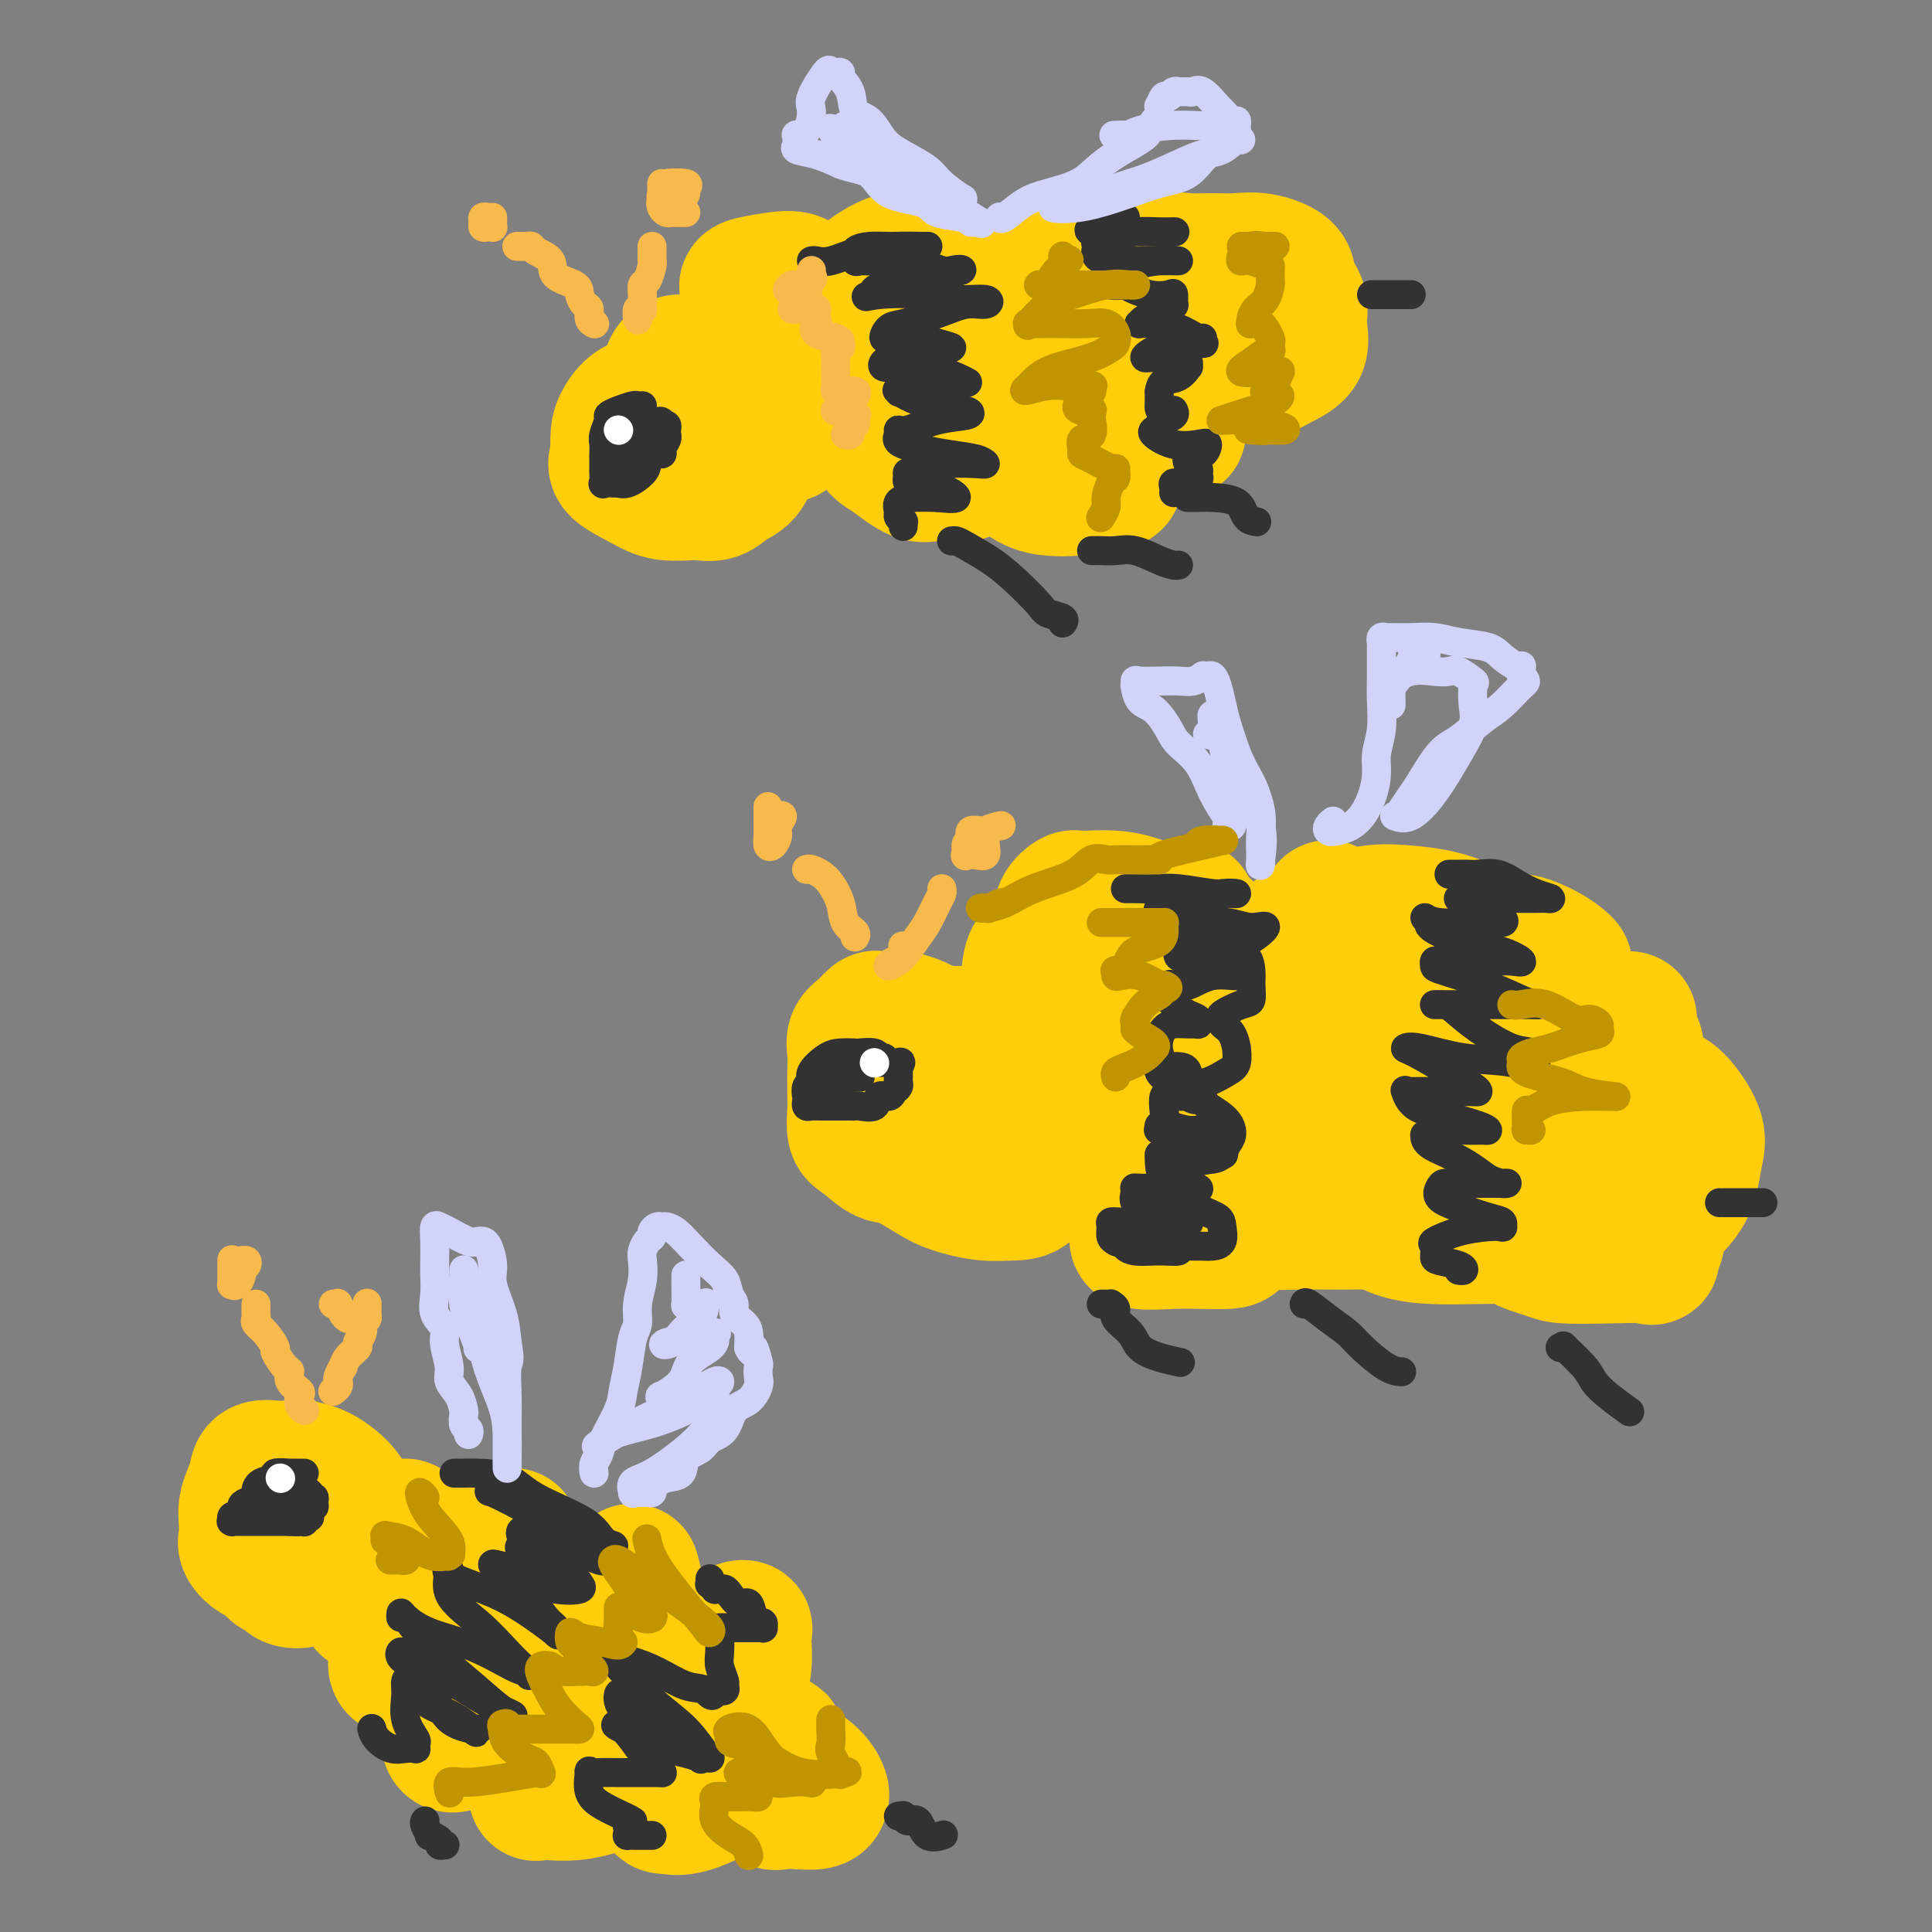 <svg viewBox='0 0 400 400' version='1.1' xmlns='http://www.w3.org/2000/svg' xmlns:xlink='http://www.w3.org/1999/xlink'><rect x="0" y="0" width="400" height="400" fill="#808080" stroke="none"/><g fill='none' stroke='rgb(255,205,10)' stroke-width='28' stroke-linecap='round' stroke-linejoin='round'><path d='M228,205c0.003,-0.235 0.007,-0.471 0,-1c-0.007,-0.529 -0.023,-1.353 0,-2c0.023,-0.647 0.087,-1.117 0,-2c-0.087,-0.883 -0.325,-2.181 0,-3c0.325,-0.819 1.211,-1.161 2,-2c0.789,-0.839 1.479,-2.174 2,-3c0.521,-0.826 0.872,-1.143 1,-1c0.128,0.143 0.032,0.745 0,2c-0.032,1.255 -0.001,3.162 0,4c0.001,0.838 -0.030,0.606 0,1c0.030,0.394 0.119,1.415 0,2c-0.119,0.585 -0.446,0.734 0,0c0.446,-0.734 1.664,-2.350 3,-4c1.336,-1.650 2.789,-3.332 4,-4c1.211,-0.668 2.180,-0.320 3,-1c0.820,-0.680 1.493,-2.387 2,-3c0.507,-0.613 0.850,-0.132 1,0c0.150,0.132 0.108,-0.087 0,0c-0.108,0.087 -0.281,0.478 0,1c0.281,0.522 1.016,1.174 2,2c0.984,0.826 2.218,1.824 3,3c0.782,1.176 1.113,2.528 2,3c0.887,0.472 2.331,0.065 4,0c1.669,-0.065 3.565,0.213 5,0c1.435,-0.213 2.410,-0.918 4,-2c1.590,-1.082 3.795,-2.541 6,-4'/><path d='M272,191c2.228,-1.020 2.799,-0.570 3,-1c0.201,-0.430 0.031,-1.740 0,-2c-0.031,-0.260 0.078,0.529 0,1c-0.078,0.471 -0.343,0.624 0,1c0.343,0.376 1.293,0.976 2,2c0.707,1.024 1.171,2.470 2,3c0.829,0.530 2.025,0.142 3,0c0.975,-0.142 1.731,-0.038 3,0c1.269,0.038 3.052,0.010 5,0c1.948,-0.010 4.061,-0.002 6,0c1.939,0.002 3.703,-0.001 5,0c1.297,0.001 2.125,0.006 3,0c0.875,-0.006 1.796,-0.023 3,0c1.204,0.023 2.691,0.087 4,0c1.309,-0.087 2.441,-0.324 4,0c1.559,0.324 3.546,1.208 5,2c1.454,0.792 2.375,1.493 3,2c0.625,0.507 0.954,0.821 1,1c0.046,0.179 -0.190,0.223 0,1c0.190,0.777 0.807,2.288 1,3c0.193,0.712 -0.039,0.625 0,1c0.039,0.375 0.347,1.211 1,2c0.653,0.789 1.650,1.532 2,2c0.350,0.468 0.051,0.661 1,1c0.949,0.339 3.144,0.825 4,1c0.856,0.175 0.373,0.039 1,0c0.627,-0.039 2.364,0.021 3,0c0.636,-0.021 0.171,-0.121 0,0c-0.171,0.121 -0.049,0.463 0,1c0.049,0.537 0.024,1.268 0,2'/><path d='M337,214c3.405,3.741 0.918,3.594 0,4c-0.918,0.406 -0.268,1.366 0,3c0.268,1.634 0.155,3.944 0,5c-0.155,1.056 -0.353,0.859 0,1c0.353,0.141 1.257,0.619 2,1c0.743,0.381 1.323,0.666 2,1c0.677,0.334 1.449,0.719 2,1c0.551,0.281 0.881,0.459 1,1c0.119,0.541 0.028,1.444 0,2c-0.028,0.556 0.006,0.766 0,1c-0.006,0.234 -0.054,0.494 0,1c0.054,0.506 0.208,1.260 0,2c-0.208,0.740 -0.778,1.466 -2,2c-1.222,0.534 -3.094,0.877 -4,1c-0.906,0.123 -0.845,0.026 -2,0c-1.155,-0.026 -3.525,0.019 -5,0c-1.475,-0.019 -2.056,-0.103 -3,0c-0.944,0.103 -2.253,0.392 -3,0c-0.747,-0.392 -0.932,-1.465 -1,-2c-0.068,-0.535 -0.018,-0.534 0,-1c0.018,-0.466 0.005,-1.401 0,-2c-0.005,-0.599 -0.001,-0.862 0,-1c0.001,-0.138 0.000,-0.153 0,0c-0.000,0.153 -0.000,0.472 0,1c0.000,0.528 0.000,1.264 0,2'/><path d='M324,237c-0.443,0.915 -1.552,1.704 -3,2c-1.448,0.296 -3.235,0.101 -6,0c-2.765,-0.101 -6.508,-0.106 -9,0c-2.492,0.106 -3.735,0.323 -5,0c-1.265,-0.323 -2.554,-1.186 -3,-2c-0.446,-0.814 -0.050,-1.577 0,-2c0.050,-0.423 -0.245,-0.504 0,-1c0.245,-0.496 1.032,-1.405 2,-2c0.968,-0.595 2.118,-0.874 3,-1c0.882,-0.126 1.497,-0.098 2,0c0.503,0.098 0.893,0.265 1,1c0.107,0.735 -0.071,2.039 0,3c0.071,0.961 0.391,1.580 0,2c-0.391,0.420 -1.491,0.642 -3,1c-1.509,0.358 -3.425,0.851 -6,1c-2.575,0.149 -5.808,-0.046 -8,0c-2.192,0.046 -3.344,0.334 -5,0c-1.656,-0.334 -3.817,-1.290 -5,-2c-1.183,-0.710 -1.390,-1.174 -2,-2c-0.610,-0.826 -1.625,-2.015 -2,-3c-0.375,-0.985 -0.110,-1.766 0,-2c0.110,-0.234 0.064,0.080 0,0c-0.064,-0.080 -0.147,-0.554 0,0c0.147,0.554 0.523,2.135 0,3c-0.523,0.865 -1.947,1.014 -4,1c-2.053,-0.014 -4.736,-0.189 -8,0c-3.264,0.189 -7.110,0.743 -11,0c-3.890,-0.743 -7.826,-2.784 -11,-4c-3.174,-1.216 -5.587,-1.608 -8,-2'/><path d='M233,228c-3.636,-1.389 -3.227,-1.861 -3,-3c0.227,-1.139 0.272,-2.946 0,-4c-0.272,-1.054 -0.862,-1.355 0,-2c0.862,-0.645 3.174,-1.635 5,-2c1.826,-0.365 3.164,-0.106 5,0c1.836,0.106 4.168,0.059 5,0c0.832,-0.059 0.163,-0.129 0,0c-0.163,0.129 0.179,0.457 0,1c-0.179,0.543 -0.877,1.299 -2,2c-1.123,0.701 -2.669,1.345 -4,2c-1.331,0.655 -2.448,1.321 -3,2c-0.552,0.679 -0.539,1.373 -1,2c-0.461,0.627 -1.397,1.189 0,2c1.397,0.811 5.128,1.871 11,3c5.872,1.129 13.886,2.327 20,3c6.114,0.673 10.327,0.820 15,0c4.673,-0.820 9.806,-2.607 14,-5c4.194,-2.393 7.448,-5.391 9,-8c1.552,-2.609 1.401,-4.830 0,-7c-1.401,-2.170 -4.054,-4.290 -7,-6c-2.946,-1.710 -6.186,-3.011 -9,-4c-2.814,-0.989 -5.201,-1.667 -7,-2c-1.799,-0.333 -3.010,-0.322 -4,0c-0.990,0.322 -1.758,0.956 -2,2c-0.242,1.044 0.042,2.500 0,4c-0.042,1.500 -0.411,3.046 1,5c1.411,1.954 4.602,4.316 8,6c3.398,1.684 7.004,2.688 10,3c2.996,0.312 5.384,-0.070 8,0c2.616,0.070 5.462,0.591 7,0c1.538,-0.591 1.769,-2.296 2,-4'/><path d='M311,218c0.292,-1.291 0.021,-2.518 -1,-4c-1.021,-1.482 -2.792,-3.219 -6,-5c-3.208,-1.781 -7.853,-3.608 -12,-5c-4.147,-1.392 -7.795,-2.351 -12,-3c-4.205,-0.649 -8.967,-0.988 -12,-1c-3.033,-0.012 -4.337,0.302 -5,1c-0.663,0.698 -0.684,1.781 -1,3c-0.316,1.219 -0.926,2.575 0,4c0.926,1.425 3.389,2.918 6,4c2.611,1.082 5.371,1.752 8,2c2.629,0.248 5.127,0.073 6,0c0.873,-0.073 0.121,-0.044 0,0c-0.121,0.044 0.389,0.102 -1,0c-1.389,-0.102 -4.679,-0.363 -8,-1c-3.321,-0.637 -6.675,-1.652 -10,-2c-3.325,-0.348 -6.622,-0.031 -8,0c-1.378,0.031 -0.839,-0.223 -1,0c-0.161,0.223 -1.023,0.922 0,2c1.023,1.078 3.929,2.534 7,4c3.071,1.466 6.305,2.942 10,4c3.695,1.058 7.850,1.698 11,2c3.150,0.302 5.294,0.267 6,0c0.706,-0.267 -0.027,-0.767 0,-1c0.027,-0.233 0.814,-0.200 -1,-1c-1.814,-0.800 -6.229,-2.435 -10,-4c-3.771,-1.565 -6.897,-3.060 -11,-4c-4.103,-0.940 -9.182,-1.324 -13,-2c-3.818,-0.676 -6.374,-1.645 -8,-2c-1.626,-0.355 -2.322,-0.096 -3,0c-0.678,0.096 -1.336,0.027 -1,0c0.336,-0.027 1.668,-0.014 3,0'/><path d='M244,209c-2.396,-0.612 2.614,-0.142 5,0c2.386,0.142 2.148,-0.044 2,-1c-0.148,-0.956 -0.207,-2.682 0,-4c0.207,-1.318 0.681,-2.227 0,-4c-0.681,-1.773 -2.515,-4.408 -4,-6c-1.485,-1.592 -2.620,-2.141 -4,-3c-1.380,-0.859 -3.004,-2.029 -5,-3c-1.996,-0.971 -4.364,-1.744 -7,-2c-2.636,-0.256 -5.540,0.005 -7,0c-1.460,-0.005 -1.478,-0.274 -2,0c-0.522,0.274 -1.549,1.093 -2,2c-0.451,0.907 -0.324,1.903 0,3c0.324,1.097 0.847,2.294 2,4c1.153,1.706 2.935,3.920 5,5c2.065,1.080 4.412,1.024 6,1c1.588,-0.024 2.419,-0.017 3,0c0.581,0.017 0.914,0.043 1,0c0.086,-0.043 -0.075,-0.154 -1,-1c-0.925,-0.846 -2.616,-2.427 -5,-3c-2.384,-0.573 -5.463,-0.139 -8,0c-2.537,0.139 -4.533,-0.017 -6,0c-1.467,0.017 -2.407,0.208 -3,1c-0.593,0.792 -0.841,2.184 -1,4c-0.159,1.816 -0.228,4.055 1,6c1.228,1.945 3.754,3.597 6,5c2.246,1.403 4.212,2.558 7,4c2.788,1.442 6.396,3.171 8,4c1.604,0.829 1.203,0.758 1,1c-0.203,0.242 -0.209,0.796 0,1c0.209,0.204 0.631,0.058 0,1c-0.631,0.942 -2.316,2.971 -4,5'/><path d='M232,229c-0.670,1.486 -0.846,1.202 -2,2c-1.154,0.798 -3.286,2.677 -4,4c-0.714,1.323 -0.011,2.091 0,3c0.011,0.909 -0.671,1.959 0,3c0.671,1.041 2.695,2.074 5,3c2.305,0.926 4.890,1.745 7,2c2.110,0.255 3.744,-0.056 4,0c0.256,0.056 -0.865,0.478 -2,1c-1.135,0.522 -2.282,1.145 -3,2c-0.718,0.855 -1.005,1.942 -1,3c0.005,1.058 0.302,2.088 0,3c-0.302,0.912 -1.203,1.708 0,2c1.203,0.292 4.509,0.082 7,0c2.491,-0.082 4.165,-0.036 6,0c1.835,0.036 3.829,0.061 5,0c1.171,-0.061 1.519,-0.209 2,-1c0.481,-0.791 1.094,-2.226 1,-3c-0.094,-0.774 -0.894,-0.887 -1,-1c-0.106,-0.113 0.481,-0.227 1,0c0.519,0.227 0.970,0.794 3,1c2.030,0.206 5.640,0.051 9,0c3.360,-0.051 6.469,0.003 9,0c2.531,-0.003 4.482,-0.063 6,0c1.518,0.063 2.601,0.248 3,0c0.399,-0.248 0.114,-0.928 0,-1c-0.114,-0.072 -0.057,0.464 0,1'/><path d='M287,253c4.544,-0.105 0.903,-0.368 0,0c-0.903,0.368 0.932,1.368 3,2c2.068,0.632 4.370,0.896 7,1c2.630,0.104 5.590,0.048 8,0c2.410,-0.048 4.270,-0.087 6,0c1.730,0.087 3.329,0.300 4,0c0.671,-0.300 0.412,-1.114 0,-1c-0.412,0.114 -0.978,1.154 0,2c0.978,0.846 3.501,1.498 5,2c1.499,0.502 1.975,0.856 4,1c2.025,0.144 5.600,0.079 9,0c3.400,-0.079 6.624,-0.171 8,0c1.376,0.171 0.905,0.606 1,0c0.095,-0.606 0.758,-2.252 1,-3c0.242,-0.748 0.064,-0.596 0,-1c-0.064,-0.404 -0.012,-1.364 0,-2c0.012,-0.636 -0.015,-0.949 0,-1c0.015,-0.051 0.074,0.161 0,0c-0.074,-0.161 -0.280,-0.696 0,-1c0.280,-0.304 1.045,-0.378 2,-1c0.955,-0.622 2.100,-1.792 3,-3c0.900,-1.208 1.556,-2.455 2,-4c0.444,-1.545 0.677,-3.388 1,-5c0.323,-1.612 0.738,-2.992 0,-5c-0.738,-2.008 -2.629,-4.643 -4,-6c-1.371,-1.357 -2.223,-1.436 -3,-2c-0.777,-0.564 -1.478,-1.613 -2,-2c-0.522,-0.387 -0.863,-0.110 -1,0c-0.137,0.110 -0.068,0.055 0,0'/><path d='M341,224c-1.635,-1.610 -0.723,-0.635 -1,-1c-0.277,-0.365 -1.744,-2.072 -3,-4c-1.256,-1.928 -2.301,-4.078 -4,-6c-1.699,-1.922 -4.052,-3.614 -7,-6c-2.948,-2.386 -6.490,-5.464 -10,-8c-3.510,-2.536 -6.988,-4.530 -10,-6c-3.012,-1.470 -5.559,-2.416 -8,-3c-2.441,-0.584 -4.775,-0.806 -7,-1c-2.225,-0.194 -4.339,-0.360 -7,0c-2.661,0.360 -5.868,1.245 -9,3c-3.132,1.755 -6.190,4.379 -9,6c-2.810,1.621 -5.374,2.238 -7,3c-1.626,0.762 -2.315,1.669 -3,2c-0.685,0.331 -1.367,0.086 -2,0c-0.633,-0.086 -1.217,-0.014 -2,0c-0.783,0.014 -1.764,-0.030 -4,-1c-2.236,-0.970 -5.725,-2.865 -8,-4c-2.275,-1.135 -3.335,-1.511 -5,-2c-1.665,-0.489 -3.935,-1.091 -6,-1c-2.065,0.091 -3.927,0.874 -6,2c-2.073,1.126 -4.358,2.595 -6,4c-1.642,1.405 -2.640,2.747 -3,4c-0.360,1.253 -0.082,2.416 0,3c0.082,0.584 -0.033,0.587 0,1c0.033,0.413 0.215,1.234 0,2c-0.215,0.766 -0.827,1.475 -1,2c-0.173,0.525 0.093,0.864 0,1c-0.093,0.136 -0.547,0.068 -1,0'/><path d='M212,214c-0.967,2.011 -0.883,0.539 -1,0c-0.117,-0.539 -0.434,-0.144 -1,0c-0.566,0.144 -1.381,0.035 -2,0c-0.619,-0.035 -1.042,0.002 -3,0c-1.958,-0.002 -5.449,-0.043 -7,0c-1.551,0.043 -1.160,0.169 -2,0c-0.840,-0.169 -2.910,-0.634 -4,-1c-1.090,-0.366 -1.199,-0.634 -2,-1c-0.801,-0.366 -2.294,-0.832 -3,-1c-0.706,-0.168 -0.626,-0.039 -1,0c-0.374,0.039 -1.204,-0.012 -2,0c-0.796,0.012 -1.558,0.088 -2,0c-0.442,-0.088 -0.563,-0.339 -1,0c-0.437,0.339 -1.189,1.269 -2,2c-0.811,0.731 -1.682,1.263 -2,2c-0.318,0.737 -0.085,1.680 0,3c0.085,1.320 0.022,3.019 0,4c-0.022,0.981 -0.002,1.244 0,2c0.002,0.756 -0.015,2.004 0,3c0.015,0.996 0.062,1.742 0,3c-0.062,1.258 -0.233,3.030 0,4c0.233,0.970 0.868,1.138 2,2c1.132,0.862 2.759,2.417 4,3c1.241,0.583 2.095,0.195 4,1c1.905,0.805 4.860,2.804 7,4c2.140,1.196 3.466,1.588 5,2c1.534,0.412 3.277,0.842 5,1c1.723,0.158 3.425,0.042 5,0c1.575,-0.042 3.021,-0.012 4,-1c0.979,-0.988 1.489,-2.994 2,-5'/><path d='M215,241c0.756,-1.801 1.646,-3.804 2,-5c0.354,-1.196 0.171,-1.585 0,-3c-0.171,-1.415 -0.329,-3.857 0,-5c0.329,-1.143 1.147,-0.987 0,-2c-1.147,-1.013 -4.259,-3.194 -6,-4c-1.741,-0.806 -2.112,-0.236 -4,0c-1.888,0.236 -5.293,0.137 -7,0c-1.707,-0.137 -1.718,-0.313 -3,0c-1.282,0.313 -3.837,1.113 -5,2c-1.163,0.887 -0.934,1.860 -1,3c-0.066,1.140 -0.427,2.447 0,4c0.427,1.553 1.642,3.350 4,4c2.358,0.650 5.860,0.151 9,0c3.140,-0.151 5.919,0.045 8,0c2.081,-0.045 3.463,-0.330 4,-1c0.537,-0.670 0.227,-1.724 0,-3c-0.227,-1.276 -0.373,-2.773 -2,-4c-1.627,-1.227 -4.735,-2.185 -7,-3c-2.265,-0.815 -3.687,-1.489 -5,-2c-1.313,-0.511 -2.518,-0.860 -3,-1c-0.482,-0.140 -0.241,-0.070 0,0'/><path d='M159,81c-0.055,-1.686 -0.110,-3.372 0,-5c0.110,-1.628 0.384,-3.200 0,-5c-0.384,-1.800 -1.427,-3.830 -2,-5c-0.573,-1.170 -0.675,-1.479 -1,-2c-0.325,-0.521 -0.873,-1.252 -1,-2c-0.127,-0.748 0.165,-1.512 0,-2c-0.165,-0.488 -0.788,-0.699 0,-1c0.788,-0.301 2.988,-0.692 5,-1c2.012,-0.308 3.835,-0.532 5,0c1.165,0.532 1.671,1.821 3,3c1.329,1.179 3.481,2.249 5,4c1.519,1.751 2.404,4.185 3,6c0.596,1.815 0.903,3.013 1,3c0.097,-0.013 -0.016,-1.237 0,-3c0.016,-1.763 0.162,-4.065 0,-6c-0.162,-1.935 -0.633,-3.503 0,-5c0.633,-1.497 2.370,-2.922 4,-4c1.630,-1.078 3.154,-1.810 4,-2c0.846,-0.190 1.014,0.162 2,0c0.986,-0.162 2.792,-0.839 4,0c1.208,0.839 1.820,3.194 3,5c1.180,1.806 2.930,3.065 4,4c1.070,0.935 1.462,1.548 2,2c0.538,0.452 1.223,0.742 2,1c0.777,0.258 1.648,0.483 2,0c0.352,-0.483 0.187,-1.676 1,-3c0.813,-1.324 2.603,-2.780 4,-4c1.397,-1.220 2.399,-2.206 4,-3c1.601,-0.794 3.800,-1.397 6,-2'/><path d='M219,54c2.910,-1.855 2.685,-0.491 3,0c0.315,0.491 1.168,0.111 2,0c0.832,-0.111 1.641,0.047 2,0c0.359,-0.047 0.269,-0.298 1,0c0.731,0.298 2.284,1.146 3,2c0.716,0.854 0.593,1.713 1,2c0.407,0.287 1.342,-0.000 2,0c0.658,0.000 1.039,0.287 2,0c0.961,-0.287 2.504,-1.148 4,-2c1.496,-0.852 2.947,-1.694 4,-2c1.053,-0.306 1.708,-0.077 3,0c1.292,0.077 3.220,0.000 5,0c1.780,-0.000 3.413,0.075 5,0c1.587,-0.075 3.128,-0.300 5,0c1.872,0.300 4.074,1.126 5,2c0.926,0.874 0.576,1.795 1,3c0.424,1.205 1.621,2.695 2,4c0.379,1.305 -0.062,2.427 0,4c0.062,1.573 0.627,3.599 0,5c-0.627,1.401 -2.445,2.179 -4,3c-1.555,0.821 -2.845,1.686 -5,2c-2.155,0.314 -5.173,0.079 -7,0c-1.827,-0.079 -2.461,-0.001 -4,0c-1.539,0.001 -3.981,-0.075 -5,-1c-1.019,-0.925 -0.614,-2.699 -1,-4c-0.386,-1.301 -1.562,-2.128 -2,-3c-0.438,-0.872 -0.138,-1.791 0,-2c0.138,-0.209 0.114,0.290 0,0c-0.114,-0.290 -0.318,-1.369 0,0c0.318,1.369 1.159,5.184 2,9'/><path d='M243,76c0.535,2.038 0.872,3.634 1,5c0.128,1.366 0.046,2.502 0,4c-0.046,1.498 -0.055,3.358 0,4c0.055,0.642 0.175,0.067 -2,0c-2.175,-0.067 -6.646,0.375 -9,0c-2.354,-0.375 -2.591,-1.567 -4,-3c-1.409,-1.433 -3.990,-3.109 -5,-4c-1.010,-0.891 -0.449,-0.998 0,-1c0.449,-0.002 0.785,0.101 1,0c0.215,-0.101 0.307,-0.405 1,0c0.693,0.405 1.987,1.519 3,3c1.013,1.481 1.746,3.329 2,5c0.254,1.671 0.028,3.167 0,5c-0.028,1.833 0.140,4.005 0,5c-0.140,0.995 -0.589,0.814 -2,1c-1.411,0.186 -3.786,0.740 -6,1c-2.214,0.260 -4.269,0.226 -6,0c-1.731,-0.226 -3.140,-0.645 -5,-2c-1.860,-1.355 -4.173,-3.646 -5,-6c-0.827,-2.354 -0.169,-4.771 0,-7c0.169,-2.229 -0.150,-4.271 0,-6c0.150,-1.729 0.770,-3.145 1,-3c0.230,0.145 0.070,1.852 0,4c-0.070,2.148 -0.050,4.736 -1,7c-0.950,2.264 -2.871,4.203 -4,6c-1.129,1.797 -1.468,3.451 -3,4c-1.532,0.549 -4.259,-0.006 -6,0c-1.741,0.006 -2.498,0.573 -4,0c-1.502,-0.573 -3.751,-2.287 -6,-4'/><path d='M184,94c-3.165,-1.542 -3.079,-3.395 -4,-5c-0.921,-1.605 -2.850,-2.960 -4,-4c-1.150,-1.040 -1.520,-1.765 -2,-2c-0.480,-0.235 -1.071,0.021 -2,0c-0.929,-0.021 -2.195,-0.317 -3,0c-0.805,0.317 -1.148,1.248 -2,2c-0.852,0.752 -2.211,1.325 -3,2c-0.789,0.675 -1.006,1.452 -1,2c0.006,0.548 0.237,0.868 0,1c-0.237,0.132 -0.942,0.078 -1,0c-0.058,-0.078 0.532,-0.179 0,-1c-0.532,-0.821 -2.186,-2.363 -4,-4c-1.814,-1.637 -3.789,-3.368 -6,-5c-2.211,-1.632 -4.659,-3.164 -6,-4c-1.341,-0.836 -1.575,-0.975 -2,-1c-0.425,-0.025 -1.042,0.064 -2,0c-0.958,-0.064 -2.257,-0.280 -3,1c-0.743,1.280 -0.928,4.055 -1,6c-0.072,1.945 -0.030,3.060 0,5c0.030,1.940 0.049,4.703 1,6c0.951,1.297 2.836,1.126 4,1c1.164,-0.126 1.609,-0.209 2,0c0.391,0.209 0.727,0.708 1,0c0.273,-0.708 0.481,-2.623 0,-4c-0.481,-1.377 -1.652,-2.216 -3,-3c-1.348,-0.784 -2.873,-1.512 -4,-2c-1.127,-0.488 -1.857,-0.736 -3,-1c-1.143,-0.264 -2.698,-0.545 -4,0c-1.302,0.545 -2.351,1.916 -3,3c-0.649,1.084 -0.900,1.881 -1,3c-0.100,1.119 -0.050,2.559 0,4'/><path d='M128,94c-0.399,1.613 -0.897,2.147 0,3c0.897,0.853 3.187,2.026 5,3c1.813,0.974 3.147,1.749 5,2c1.853,0.251 4.226,-0.021 6,0c1.774,0.021 2.950,0.337 4,0c1.050,-0.337 1.972,-1.325 3,-2c1.028,-0.675 2.160,-1.036 3,-2c0.840,-0.964 1.388,-2.531 2,-4c0.612,-1.469 1.289,-2.841 2,-4c0.711,-1.159 1.457,-2.107 2,-3c0.543,-0.893 0.882,-1.733 1,-3c0.118,-1.267 0.016,-2.961 0,-4c-0.016,-1.039 0.054,-1.424 0,-2c-0.054,-0.576 -0.233,-1.342 0,-1c0.233,0.342 0.876,1.791 2,3c1.124,1.209 2.727,2.176 4,3c1.273,0.824 2.214,1.504 4,2c1.786,0.496 4.416,0.808 6,1c1.584,0.192 2.122,0.265 3,0c0.878,-0.265 2.095,-0.868 3,-2c0.905,-1.132 1.497,-2.793 2,-4c0.503,-1.207 0.916,-1.959 1,-3c0.084,-1.041 -0.162,-2.371 0,-3c0.162,-0.629 0.731,-0.558 1,0c0.269,0.558 0.237,1.603 0,2c-0.237,0.397 -0.679,0.145 0,1c0.679,0.855 2.480,2.816 4,4c1.520,1.184 2.760,1.592 4,2'/><path d='M195,83c1.722,1.364 1.526,0.274 2,0c0.474,-0.274 1.619,0.266 2,0c0.381,-0.266 -0.001,-1.339 0,-2c0.001,-0.661 0.385,-0.909 0,-1c-0.385,-0.091 -1.539,-0.026 -2,0c-0.461,0.026 -0.231,0.013 0,0'/><path d='M82,317c0.838,0.139 1.676,0.277 2,0c0.324,-0.277 0.133,-0.970 0,-1c-0.133,-0.030 -0.208,0.602 0,1c0.208,0.398 0.697,0.561 0,2c-0.697,1.439 -2.582,4.155 -4,6c-1.418,1.845 -2.370,2.820 -3,4c-0.630,1.180 -0.938,2.566 -1,3c-0.062,0.434 0.121,-0.084 0,0c-0.121,0.084 -0.547,0.770 1,0c1.547,-0.770 5.066,-2.995 8,-5c2.934,-2.005 5.283,-3.791 7,-5c1.717,-1.209 2.804,-1.841 3,-2c0.196,-0.159 -0.497,0.157 -1,1c-0.503,0.843 -0.815,2.215 -2,4c-1.185,1.785 -3.244,3.984 -5,7c-1.756,3.016 -3.210,6.850 -4,9c-0.790,2.150 -0.918,2.617 -1,3c-0.082,0.383 -0.120,0.682 0,1c0.120,0.318 0.396,0.656 2,0c1.604,-0.656 4.535,-2.305 7,-4c2.465,-1.695 4.465,-3.437 7,-6c2.535,-2.563 5.604,-5.947 7,-9c1.396,-3.053 1.119,-5.775 1,-7c-0.119,-1.225 -0.080,-0.954 0,-1c0.080,-0.046 0.200,-0.410 0,1c-0.200,1.410 -0.719,4.595 -2,8c-1.281,3.405 -3.324,7.031 -5,11c-1.676,3.969 -2.985,8.280 -4,11c-1.015,2.720 -1.735,3.848 -2,5c-0.265,1.152 -0.076,2.329 0,3c0.076,0.671 0.038,0.835 0,1'/><path d='M93,358c-1.059,6.169 2.793,2.090 6,0c3.207,-2.090 5.770,-2.192 9,-4c3.230,-1.808 7.129,-5.321 10,-8c2.871,-2.679 4.714,-4.522 7,-7c2.286,-2.478 5.014,-5.590 6,-8c0.986,-2.410 0.231,-4.118 0,-5c-0.231,-0.882 0.064,-0.937 -1,0c-1.064,0.937 -3.486,2.865 -5,6c-1.514,3.135 -2.120,7.476 -4,13c-1.880,5.524 -5.033,12.229 -7,16c-1.967,3.771 -2.747,4.607 -3,6c-0.253,1.393 0.022,3.343 0,4c-0.022,0.657 -0.340,0.022 1,0c1.340,-0.022 4.339,0.569 8,0c3.661,-0.569 7.986,-2.299 12,-4c4.014,-1.701 7.719,-3.374 11,-6c3.281,-2.626 6.139,-6.205 8,-9c1.861,-2.795 2.726,-4.805 3,-7c0.274,-2.195 -0.043,-4.575 0,-6c0.043,-1.425 0.446,-1.896 0,-2c-0.446,-0.104 -1.742,0.158 -3,2c-1.258,1.842 -2.479,5.263 -4,9c-1.521,3.737 -3.340,7.788 -5,11c-1.660,3.212 -3.159,5.585 -4,8c-0.841,2.415 -1.024,4.873 -1,6c0.024,1.127 0.256,0.924 1,1c0.744,0.076 2.000,0.432 4,0c2.000,-0.432 4.742,-1.652 7,-3c2.258,-1.348 4.031,-2.824 6,-4c1.969,-1.176 4.134,-2.050 5,-3c0.866,-0.950 0.433,-1.975 0,-3'/><path d='M160,361c1.701,-1.521 0.454,-0.323 0,0c-0.454,0.323 -0.116,-0.229 0,1c0.116,1.229 0.011,4.238 0,6c-0.011,1.762 0.074,2.277 0,3c-0.074,0.723 -0.307,1.654 0,2c0.307,0.346 1.155,0.105 2,0c0.845,-0.105 1.687,-0.075 3,0c1.313,0.075 3.097,0.195 4,0c0.903,-0.195 0.924,-0.704 1,-1c0.076,-0.296 0.206,-0.378 0,-1c-0.206,-0.622 -0.748,-1.783 -2,-3c-1.252,-1.217 -3.215,-2.491 -4,-3c-0.785,-0.509 -0.393,-0.255 0,0'/><path d='M81,319c-0.507,-0.015 -1.014,-0.030 -1,0c0.014,0.030 0.548,0.104 0,0c-0.548,-0.104 -2.177,-0.388 -3,-1c-0.823,-0.612 -0.839,-1.553 -1,-2c-0.161,-0.447 -0.468,-0.399 -1,-1c-0.532,-0.601 -1.288,-1.849 -2,-3c-0.712,-1.151 -1.380,-2.203 -2,-3c-0.620,-0.797 -1.191,-1.338 -2,-2c-0.809,-0.662 -1.856,-1.445 -3,-2c-1.144,-0.555 -2.384,-0.880 -3,-1c-0.616,-0.120 -0.606,-0.033 -1,0c-0.394,0.033 -1.191,0.014 -2,0c-0.809,-0.014 -1.631,-0.023 -2,0c-0.369,0.023 -0.285,0.078 -1,0c-0.715,-0.078 -2.230,-0.289 -3,0c-0.770,0.289 -0.794,1.078 -1,2c-0.206,0.922 -0.593,1.976 -1,3c-0.407,1.024 -0.835,2.019 -1,3c-0.165,0.981 -0.066,1.950 0,3c0.066,1.050 0.100,2.183 0,3c-0.100,0.817 -0.335,1.318 0,2c0.335,0.682 1.240,1.545 2,2c0.760,0.455 1.375,0.502 2,1c0.625,0.498 1.260,1.448 2,2c0.740,0.552 1.584,0.707 2,1c0.416,0.293 0.404,0.725 1,1c0.596,0.275 1.799,0.393 3,0c1.201,-0.393 2.400,-1.298 3,-2c0.600,-0.702 0.600,-1.201 1,-2c0.400,-0.799 1.200,-1.900 2,-3'/><path d='M69,320c0.929,-1.250 0.250,-0.875 0,-1c-0.250,-0.125 -0.071,-0.750 0,-1c0.071,-0.250 0.036,-0.125 0,0'/></g>
<g fill='none' stroke='rgb(50,50,50)' stroke-width='6' stroke-linecap='round' stroke-linejoin='round'><path d='M233,184c0.404,0.002 0.807,0.004 1,0c0.193,-0.004 0.174,-0.015 1,0c0.826,0.015 2.497,0.057 4,0c1.503,-0.057 2.839,-0.211 5,0c2.161,0.211 5.146,0.788 7,1c1.854,0.212 2.576,0.060 3,0c0.424,-0.060 0.551,-0.027 1,0c0.449,0.027 1.219,0.049 1,0c-0.219,-0.049 -1.426,-0.168 -3,0c-1.574,0.168 -3.513,0.622 -5,1c-1.487,0.378 -2.522,0.680 -4,1c-1.478,0.320 -3.401,0.659 -4,1c-0.599,0.341 0.124,0.684 0,1c-0.124,0.316 -1.094,0.603 0,1c1.094,0.397 4.254,0.902 7,1c2.746,0.098 5.080,-0.212 7,0c1.920,0.212 3.427,0.945 5,1c1.573,0.055 3.213,-0.567 3,0c-0.213,0.567 -2.277,2.324 -4,3c-1.723,0.676 -3.104,0.271 -5,0c-1.896,-0.271 -4.308,-0.409 -6,0c-1.692,0.409 -2.663,1.367 -3,2c-0.337,0.633 -0.041,0.943 0,1c0.041,0.057 -0.175,-0.139 0,0c0.175,0.139 0.739,0.614 2,1c1.261,0.386 3.217,0.682 5,1c1.783,0.318 3.391,0.659 5,1'/><path d='M256,201c2.160,0.637 1.561,0.231 1,0c-0.561,-0.231 -1.085,-0.286 -1,0c0.085,0.286 0.779,0.912 0,1c-0.779,0.088 -3.032,-0.363 -5,0c-1.968,0.363 -3.650,1.539 -5,2c-1.350,0.461 -2.366,0.207 -3,0c-0.634,-0.207 -0.884,-0.368 -1,0c-0.116,0.368 -0.098,1.265 0,2c0.098,0.735 0.276,1.307 1,2c0.724,0.693 1.993,1.506 3,2c1.007,0.494 1.753,0.668 2,1c0.247,0.332 -0.003,0.823 0,1c0.003,0.177 0.260,0.039 0,0c-0.260,-0.039 -1.038,0.022 -2,0c-0.962,-0.022 -2.109,-0.126 -3,0c-0.891,0.126 -1.524,0.482 -2,1c-0.476,0.518 -0.793,1.197 -1,2c-0.207,0.803 -0.304,1.730 0,3c0.304,1.270 1.010,2.883 2,4c0.990,1.117 2.265,1.739 3,2c0.735,0.261 0.929,0.161 1,0c0.071,-0.161 0.019,-0.384 0,-1c-0.019,-0.616 -0.006,-1.627 -1,-2c-0.994,-0.373 -2.994,-0.109 -4,0c-1.006,0.109 -1.018,0.062 -1,0c0.018,-0.062 0.067,-0.140 0,0c-0.067,0.140 -0.249,0.499 0,1c0.249,0.501 0.928,1.143 2,2c1.072,0.857 2.536,1.928 4,3'/><path d='M246,227c1.684,1.393 2.893,0.374 3,0c0.107,-0.374 -0.889,-0.103 -1,0c-0.111,0.103 0.663,0.036 0,0c-0.663,-0.036 -2.764,-0.043 -4,0c-1.236,0.043 -1.606,0.134 -2,0c-0.394,-0.134 -0.813,-0.494 -1,0c-0.187,0.494 -0.143,1.841 0,3c0.143,1.159 0.384,2.129 1,3c0.616,0.871 1.606,1.641 3,2c1.394,0.359 3.193,0.305 4,0c0.807,-0.305 0.623,-0.862 0,-1c-0.623,-0.138 -1.686,0.144 -3,0c-1.314,-0.144 -2.881,-0.714 -4,-1c-1.119,-0.286 -1.791,-0.290 -2,0c-0.209,0.290 0.046,0.873 0,1c-0.046,0.127 -0.391,-0.200 0,0c0.391,0.200 1.520,0.929 3,2c1.480,1.071 3.313,2.483 5,3c1.687,0.517 3.229,0.139 4,0c0.771,-0.139 0.771,-0.037 1,0c0.229,0.037 0.688,0.010 0,0c-0.688,-0.010 -2.524,-0.003 -4,0c-1.476,0.003 -2.591,0.001 -4,0c-1.409,-0.001 -3.111,-0.001 -4,0c-0.889,0.001 -0.965,0.003 -1,0c-0.035,-0.003 -0.030,-0.011 0,1c0.030,1.011 0.085,3.041 1,4c0.915,0.959 2.690,0.845 4,1c1.310,0.155 2.155,0.577 3,1'/><path d='M248,246c0.780,0.310 -0.771,0.085 -2,0c-1.229,-0.085 -2.135,-0.031 -4,0c-1.865,0.031 -4.689,0.040 -6,0c-1.311,-0.040 -1.110,-0.127 -1,0c0.110,0.127 0.128,0.468 0,1c-0.128,0.532 -0.403,1.253 0,2c0.403,0.747 1.482,1.518 3,2c1.518,0.482 3.474,0.675 5,1c1.526,0.325 2.622,0.780 3,1c0.378,0.220 0.038,0.203 0,0c-0.038,-0.203 0.225,-0.591 0,-1c-0.225,-0.409 -0.937,-0.839 -2,-1c-1.063,-0.161 -2.478,-0.053 -4,0c-1.522,0.053 -3.153,0.053 -4,0c-0.847,-0.053 -0.911,-0.158 -1,0c-0.089,0.158 -0.203,0.578 0,1c0.203,0.422 0.725,0.845 2,1c1.275,0.155 3.305,0.041 4,0c0.695,-0.041 0.057,-0.009 -1,0c-1.057,0.009 -2.533,-0.005 -4,0c-1.467,0.005 -2.926,0.029 -4,0c-1.074,-0.029 -1.762,-0.111 -2,0c-0.238,0.111 -0.026,0.414 0,1c0.026,0.586 -0.136,1.453 0,2c0.136,0.547 0.568,0.773 1,1'/><path d='M231,257c0.478,0.559 2.173,-0.042 4,0c1.827,0.042 3.785,0.729 5,1c1.215,0.271 1.686,0.126 2,0c0.314,-0.126 0.472,-0.234 1,0c0.528,0.234 1.428,0.809 1,1c-0.428,0.191 -2.182,-0.001 -4,0c-1.818,0.001 -3.700,0.197 -5,0c-1.300,-0.197 -2.016,-0.785 -2,-1c0.016,-0.215 0.766,-0.057 1,0c0.234,0.057 -0.049,0.014 1,0c1.049,-0.014 3.430,0.001 6,0c2.570,-0.001 5.329,-0.017 7,0c1.671,0.017 2.254,0.066 3,0c0.746,-0.066 1.654,-0.249 2,-1c0.346,-0.751 0.128,-2.071 0,-3c-0.128,-0.929 -0.167,-1.467 -1,-2c-0.833,-0.533 -2.459,-1.062 -4,-2c-1.541,-0.938 -2.997,-2.287 -4,-3c-1.003,-0.713 -1.553,-0.790 -2,-1c-0.447,-0.210 -0.790,-0.553 -1,-1c-0.210,-0.447 -0.288,-0.998 0,-1c0.288,-0.002 0.941,0.543 2,0c1.059,-0.543 2.522,-2.175 4,-3c1.478,-0.825 2.970,-0.843 4,-1c1.030,-0.157 1.599,-0.454 2,-1c0.401,-0.546 0.633,-1.342 1,-2c0.367,-0.658 0.868,-1.177 1,-2c0.132,-0.823 -0.105,-1.949 -1,-3c-0.895,-1.051 -2.447,-2.025 -4,-3'/><path d='M250,229c-1.251,-1.644 -2.378,-1.753 -3,-2c-0.622,-0.247 -0.737,-0.631 -1,-1c-0.263,-0.369 -0.673,-0.724 0,-1c0.673,-0.276 2.430,-0.474 4,-1c1.570,-0.526 2.955,-1.380 4,-2c1.045,-0.620 1.750,-1.006 2,-2c0.250,-0.994 0.043,-2.595 0,-3c-0.043,-0.405 0.076,0.387 0,0c-0.076,-0.387 -0.347,-1.953 -1,-3c-0.653,-1.047 -1.688,-1.574 -2,-2c-0.312,-0.426 0.098,-0.750 0,-1c-0.098,-0.250 -0.705,-0.425 0,-1c0.705,-0.575 2.723,-1.548 4,-2c1.277,-0.452 1.813,-0.382 2,-1c0.187,-0.618 0.026,-1.924 0,-3c-0.026,-1.076 0.084,-1.920 0,-3c-0.084,-1.080 -0.362,-2.394 -1,-3c-0.638,-0.606 -1.635,-0.502 -2,-1c-0.365,-0.498 -0.098,-1.597 0,-2c0.098,-0.403 0.026,-0.108 0,0c-0.026,0.108 -0.008,0.031 0,0c0.008,-0.031 0.004,-0.015 0,0'/><path d='M300,181c0.654,0.003 1.308,0.007 2,0c0.692,-0.007 1.423,-0.023 2,0c0.577,0.023 1.000,0.087 2,0c1.000,-0.087 2.576,-0.325 4,0c1.424,0.325 2.694,1.211 4,2c1.306,0.789 2.647,1.479 4,2c1.353,0.521 2.716,0.872 3,1c0.284,0.128 -0.513,0.034 -1,0c-0.487,-0.034 -0.665,-0.009 -2,0c-1.335,0.009 -3.828,0.003 -6,0c-2.172,-0.003 -4.022,-0.002 -5,0c-0.978,0.002 -1.082,0.006 -2,0c-0.918,-0.006 -2.649,-0.023 -3,0c-0.351,0.023 0.680,0.087 1,0c0.320,-0.087 -0.069,-0.325 1,0c1.069,0.325 3.598,1.213 5,2c1.402,0.787 1.678,1.474 2,2c0.322,0.526 0.691,0.889 0,1c-0.691,0.111 -2.443,-0.032 -5,0c-2.557,0.032 -5.919,0.239 -8,0c-2.081,-0.239 -2.880,-0.926 -3,-1c-0.120,-0.074 0.440,0.463 1,1'/><path d='M296,191c-1.151,0.972 3.473,2.901 7,4c3.527,1.099 5.959,1.366 8,2c2.041,0.634 3.693,1.634 4,2c0.307,0.366 -0.730,0.097 -2,0c-1.270,-0.097 -2.771,-0.023 -5,0c-2.229,0.023 -5.186,-0.007 -7,0c-1.814,0.007 -2.487,0.049 -3,0c-0.513,-0.049 -0.868,-0.189 -1,0c-0.132,0.189 -0.043,0.706 0,1c0.043,0.294 0.040,0.366 2,1c1.960,0.634 5.884,1.830 9,3c3.116,1.170 5.423,2.313 7,3c1.577,0.687 2.424,0.916 3,1c0.576,0.084 0.883,0.022 -1,0c-1.883,-0.022 -5.954,-0.005 -9,0c-3.046,0.005 -5.066,-0.002 -7,0c-1.934,0.002 -3.781,0.011 -4,0c-0.219,-0.011 1.191,-0.043 2,0c0.809,0.043 1.016,0.163 2,1c0.984,0.837 2.744,2.393 5,4c2.256,1.607 5.007,3.266 7,4c1.993,0.734 3.229,0.544 4,1c0.771,0.456 1.077,1.559 1,2c-0.077,0.441 -0.539,0.221 -1,0'/><path d='M317,220c2.662,1.885 -0.682,0.597 -4,0c-3.318,-0.597 -6.608,-0.501 -10,-1c-3.392,-0.499 -6.885,-1.591 -9,-2c-2.115,-0.409 -2.854,-0.134 -3,0c-0.146,0.134 0.299,0.127 2,1c1.701,0.873 4.659,2.626 7,4c2.341,1.374 4.067,2.368 5,3c0.933,0.632 1.073,0.902 1,1c-0.073,0.098 -0.360,0.024 -2,0c-1.640,-0.024 -4.632,0.003 -7,0c-2.368,-0.003 -4.111,-0.037 -5,0c-0.889,0.037 -0.925,0.146 -1,0c-0.075,-0.146 -0.188,-0.547 0,0c0.188,0.547 0.676,2.041 2,3c1.324,0.959 3.484,1.382 6,2c2.516,0.618 5.389,1.433 7,2c1.611,0.567 1.958,0.888 2,1c0.042,0.112 -0.223,0.014 -1,0c-0.777,-0.014 -2.066,0.054 -4,0c-1.934,-0.054 -4.515,-0.231 -6,0c-1.485,0.231 -1.876,0.868 -2,1c-0.124,0.132 0.018,-0.243 0,0c-0.018,0.243 -0.197,1.104 1,2c1.197,0.896 3.771,1.827 6,3c2.229,1.173 4.115,2.586 6,4'/><path d='M308,244c2.797,1.309 3.790,1.082 4,1c0.210,-0.082 -0.364,-0.020 -1,0c-0.636,0.020 -1.336,-0.003 -3,0c-1.664,0.003 -4.292,0.031 -6,0c-1.708,-0.031 -2.494,-0.121 -3,0c-0.506,0.121 -0.730,0.452 -1,1c-0.270,0.548 -0.584,1.313 0,2c0.584,0.687 2.067,1.294 4,2c1.933,0.706 4.315,1.509 6,2c1.685,0.491 2.672,0.669 3,1c0.328,0.331 -0.004,0.814 0,1c0.004,0.186 0.345,0.076 0,0c-0.345,-0.076 -1.374,-0.119 -3,0c-1.626,0.119 -3.847,0.399 -6,1c-2.153,0.601 -4.237,1.523 -5,2c-0.763,0.477 -0.203,0.510 0,1c0.203,0.490 0.051,1.438 0,2c-0.051,0.562 0.000,0.739 1,1c1.000,0.261 2.948,0.606 4,1c1.052,0.394 1.206,0.837 1,1c-0.206,0.163 -0.773,0.047 -1,0c-0.227,-0.047 -0.113,-0.023 0,0'/><path d='M168,54c0.221,-0.053 0.441,-0.105 1,0c0.559,0.105 1.455,0.368 3,0c1.545,-0.368 3.737,-1.367 6,-2c2.263,-0.633 4.597,-0.902 7,-1c2.403,-0.098 4.874,-0.027 6,0c1.126,0.027 0.907,0.009 1,0c0.093,-0.009 0.497,-0.009 -1,0c-1.497,0.009 -4.896,0.027 -7,0c-2.104,-0.027 -2.913,-0.098 -4,0c-1.087,0.098 -2.452,0.364 -3,1c-0.548,0.636 -0.280,1.642 0,2c0.280,0.358 0.570,0.068 1,0c0.430,-0.068 0.999,0.085 3,0c2.001,-0.085 5.433,-0.408 8,0c2.567,0.408 4.269,1.548 6,2c1.731,0.452 3.489,0.215 4,0c0.511,-0.215 -0.227,-0.408 -2,0c-1.773,0.408 -4.580,1.416 -7,2c-2.420,0.584 -4.453,0.744 -6,1c-1.547,0.256 -2.609,0.607 -3,1c-0.391,0.393 -0.112,0.826 0,1c0.112,0.174 0.056,0.087 0,0'/><path d='M181,61c-3.016,0.791 -1.555,0.269 1,0c2.555,-0.269 6.205,-0.284 9,0c2.795,0.284 4.737,0.866 7,1c2.263,0.134 4.849,-0.181 6,0c1.151,0.181 0.866,0.859 0,1c-0.866,0.141 -2.314,-0.256 -4,0c-1.686,0.256 -3.610,1.165 -6,2c-2.390,0.835 -5.247,1.597 -7,2c-1.753,0.403 -2.402,0.447 -3,1c-0.598,0.553 -1.144,1.615 -1,2c0.144,0.385 0.978,0.093 1,0c0.022,-0.093 -0.769,0.012 0,0c0.769,-0.012 3.098,-0.140 5,0c1.902,0.140 3.379,0.549 5,1c1.621,0.451 3.388,0.943 3,1c-0.388,0.057 -2.929,-0.321 -5,0c-2.071,0.321 -3.671,1.339 -5,2c-1.329,0.661 -2.387,0.963 -3,1c-0.613,0.037 -0.780,-0.193 -1,0c-0.220,0.193 -0.493,0.808 0,1c0.493,0.192 1.751,-0.040 4,0c2.249,0.040 5.489,0.351 8,1c2.511,0.649 4.291,1.636 5,2c0.709,0.364 0.345,0.104 -1,0c-1.345,-0.104 -3.673,-0.052 -6,0'/><path d='M193,79c-2.394,0.445 -4.880,1.558 -6,2c-1.120,0.442 -0.875,0.212 -1,0c-0.125,-0.212 -0.621,-0.407 0,0c0.621,0.407 2.360,1.417 4,2c1.640,0.583 3.183,0.738 5,1c1.817,0.262 3.908,0.630 5,1c1.092,0.370 1.183,0.742 0,1c-1.183,0.258 -3.641,0.400 -6,1c-2.359,0.600 -4.618,1.656 -6,2c-1.382,0.344 -1.888,-0.024 -2,0c-0.112,0.024 0.171,0.441 0,1c-0.171,0.559 -0.794,1.260 1,2c1.794,0.740 6.007,1.518 9,2c2.993,0.482 4.765,0.668 6,1c1.235,0.332 1.931,0.811 2,1c0.069,0.189 -0.489,0.087 -2,0c-1.511,-0.087 -3.976,-0.159 -6,0c-2.024,0.159 -3.606,0.550 -5,1c-1.394,0.450 -2.601,0.960 -3,1c-0.399,0.040 0.008,-0.388 0,0c-0.008,0.388 -0.433,1.593 0,2c0.433,0.407 1.724,0.016 3,0c1.276,-0.016 2.536,0.342 4,1c1.464,0.658 3.133,1.617 3,2c-0.133,0.383 -2.066,0.192 -4,0'/><path d='M194,103c-1.568,-0.031 -3.488,-0.109 -5,0c-1.512,0.109 -2.615,0.407 -3,1c-0.385,0.593 -0.051,1.483 0,2c0.051,0.517 -0.183,0.661 0,1c0.183,0.339 0.781,0.874 1,1c0.219,0.126 0.059,-0.159 0,0c-0.059,0.159 -0.017,0.760 0,1c0.017,0.240 0.008,0.120 0,0'/><path d='M233,45c-0.387,0.024 -0.773,0.049 -1,0c-0.227,-0.049 -0.294,-0.171 -1,0c-0.706,0.171 -2.050,0.634 -3,1c-0.950,0.366 -1.505,0.634 -2,1c-0.495,0.366 -0.929,0.830 0,1c0.929,0.170 3.222,0.046 5,0c1.778,-0.046 3.040,-0.013 5,0c1.960,0.013 4.618,0.006 6,0c1.382,-0.006 1.487,-0.013 1,0c-0.487,0.013 -1.566,0.044 -3,0c-1.434,-0.044 -3.223,-0.163 -5,0c-1.777,0.163 -3.541,0.608 -5,1c-1.459,0.392 -2.612,0.732 -3,1c-0.388,0.268 -0.010,0.464 0,1c0.010,0.536 -0.347,1.412 0,2c0.347,0.588 1.400,0.890 4,1c2.600,0.110 6.747,0.030 9,0c2.253,-0.030 2.610,-0.008 3,0c0.390,0.008 0.811,0.004 1,0c0.189,-0.004 0.145,-0.008 0,0c-0.145,0.008 -0.392,0.029 -1,0c-0.608,-0.029 -1.577,-0.109 -3,0c-1.423,0.109 -3.301,0.408 -5,1c-1.699,0.592 -3.218,1.478 -4,2c-0.782,0.522 -0.826,0.679 -1,1c-0.174,0.321 -0.478,0.806 0,1c0.478,0.194 1.739,0.097 3,0'/><path d='M233,59c1.216,0.754 3.255,1.637 5,2c1.745,0.363 3.196,0.204 4,0c0.804,-0.204 0.961,-0.455 1,0c0.039,0.455 -0.042,1.614 0,2c0.042,0.386 0.205,-0.002 0,0c-0.205,0.002 -0.780,0.392 -2,1c-1.220,0.608 -3.086,1.432 -4,2c-0.914,0.568 -0.876,0.878 -1,1c-0.124,0.122 -0.411,0.056 0,0c0.411,-0.056 1.521,-0.102 3,0c1.479,0.102 3.327,0.353 5,1c1.673,0.647 3.169,1.690 4,2c0.831,0.310 0.996,-0.111 1,0c0.004,0.111 -0.152,0.756 0,1c0.152,0.244 0.613,0.089 0,0c-0.613,-0.089 -2.298,-0.111 -4,0c-1.702,0.111 -3.419,0.354 -5,1c-1.581,0.646 -3.027,1.694 -3,2c0.027,0.306 1.525,-0.130 3,0c1.475,0.130 2.926,0.827 4,1c1.074,0.173 1.770,-0.176 2,0c0.230,0.176 -0.005,0.878 0,1c0.005,0.122 0.250,-0.336 0,0c-0.250,0.336 -0.995,1.465 -2,2c-1.005,0.535 -2.269,0.475 -3,1c-0.731,0.525 -0.928,1.636 -1,2c-0.072,0.364 -0.019,-0.017 0,0c0.019,0.017 0.006,0.434 0,1c-0.006,0.566 -0.003,1.283 0,2'/><path d='M240,84c-0.229,1.615 1.200,1.154 2,1c0.800,-0.154 0.972,0.000 1,0c0.028,-0.000 -0.086,-0.154 0,0c0.086,0.154 0.374,0.618 0,1c-0.374,0.382 -1.410,0.684 -2,1c-0.590,0.316 -0.734,0.645 -1,1c-0.266,0.355 -0.656,0.734 -1,1c-0.344,0.266 -0.644,0.418 0,1c0.644,0.582 2.233,1.592 4,2c1.767,0.408 3.714,0.213 5,0c1.286,-0.213 1.912,-0.442 2,0c0.088,0.442 -0.361,1.557 -1,2c-0.639,0.443 -1.467,0.214 -2,0c-0.533,-0.214 -0.769,-0.412 -1,0c-0.231,0.412 -0.455,1.435 0,2c0.455,0.565 1.588,0.672 2,1c0.412,0.328 0.101,0.876 0,1c-0.101,0.124 0.008,-0.178 0,0c-0.008,0.178 -0.132,0.835 0,1c0.132,0.165 0.519,-0.162 0,0c-0.519,0.162 -1.943,0.814 -3,1c-1.057,0.186 -1.747,-0.095 -2,0c-0.253,0.095 -0.068,0.564 0,1c0.068,0.436 0.019,0.839 0,1c-0.019,0.161 -0.010,0.081 0,0'/><path d='M94,305c0.359,-0.002 0.719,-0.004 1,0c0.281,0.004 0.484,0.012 1,0c0.516,-0.012 1.344,-0.046 3,0c1.656,0.046 4.139,0.170 6,1c1.861,0.830 3.098,2.364 6,4c2.902,1.636 7.468,3.372 10,5c2.532,1.628 3.030,3.146 4,4c0.970,0.854 2.414,1.044 2,1c-0.414,-0.044 -2.685,-0.324 -5,-1c-2.315,-0.676 -4.675,-1.750 -7,-3c-2.325,-1.250 -4.614,-2.678 -7,-4c-2.386,-1.322 -4.867,-2.538 -6,-3c-1.133,-0.462 -0.917,-0.170 0,0c0.917,0.170 2.534,0.217 4,1c1.466,0.783 2.781,2.302 5,4c2.219,1.698 5.342,3.574 8,5c2.658,1.426 4.851,2.403 6,3c1.149,0.597 1.253,0.813 1,1c-0.253,0.187 -0.863,0.346 -2,0c-1.137,-0.346 -2.802,-1.195 -5,-2c-2.198,-0.805 -4.929,-1.566 -7,-2c-2.071,-0.434 -3.481,-0.540 -4,-1c-0.519,-0.460 -0.148,-1.274 0,-1c0.148,0.274 0.074,1.637 0,3'/><path d='M108,320c-1.849,0.427 2.027,2.494 5,4c2.973,1.506 5.043,2.450 6,3c0.957,0.550 0.802,0.705 1,1c0.198,0.295 0.751,0.731 0,1c-0.751,0.269 -2.805,0.372 -5,0c-2.195,-0.372 -4.532,-1.219 -6,-2c-1.468,-0.781 -2.066,-1.495 -3,-2c-0.934,-0.505 -2.203,-0.802 -3,-1c-0.797,-0.198 -1.124,-0.299 -1,0c0.124,0.299 0.697,0.997 2,2c1.303,1.003 3.335,2.311 5,4c1.665,1.689 2.962,3.757 4,5c1.038,1.243 1.818,1.659 2,2c0.182,0.341 -0.233,0.608 0,1c0.233,0.392 1.115,0.910 0,0c-1.115,-0.910 -4.226,-3.249 -7,-5c-2.774,-1.751 -5.209,-2.915 -8,-4c-2.791,-1.085 -5.937,-2.092 -7,-3c-1.063,-0.908 -0.045,-1.716 0,-1c0.045,0.716 -0.885,2.955 0,5c0.885,2.045 3.584,3.897 6,6c2.416,2.103 4.547,4.458 6,6c1.453,1.542 2.226,2.271 3,3'/><path d='M108,345c2.524,3.164 1.334,1.575 1,1c-0.334,-0.575 0.187,-0.136 0,0c-0.187,0.136 -1.083,-0.032 -3,-1c-1.917,-0.968 -4.853,-2.738 -8,-4c-3.147,-1.262 -6.503,-2.017 -9,-3c-2.497,-0.983 -4.136,-2.195 -5,-3c-0.864,-0.805 -0.953,-1.203 -1,-1c-0.047,0.203 -0.053,1.006 0,1c0.053,-0.006 0.167,-0.823 1,0c0.833,0.823 2.387,3.284 5,6c2.613,2.716 6.284,5.687 9,8c2.716,2.313 4.478,3.970 6,5c1.522,1.030 2.804,1.434 2,1c-0.804,-0.434 -3.694,-1.707 -6,-3c-2.306,-1.293 -4.027,-2.606 -7,-4c-2.973,-1.394 -7.196,-2.868 -9,-4c-1.804,-1.132 -1.187,-1.921 -1,-2c0.187,-0.079 -0.054,0.553 1,2c1.054,1.447 3.404,3.708 5,6c1.596,2.292 2.438,4.614 4,6c1.562,1.386 3.844,1.835 5,2c1.156,0.165 1.188,0.047 1,0c-0.188,-0.047 -0.594,-0.024 -1,0'/><path d='M98,358c1.805,1.854 -0.683,-0.510 -3,-2c-2.317,-1.490 -4.463,-2.105 -6,-3c-1.537,-0.895 -2.467,-2.071 -3,-3c-0.533,-0.929 -0.671,-1.611 -1,-2c-0.329,-0.389 -0.848,-0.483 -1,0c-0.152,0.483 0.064,1.545 0,3c-0.064,1.455 -0.408,3.304 0,5c0.408,1.696 1.568,3.239 2,4c0.432,0.761 0.135,0.741 0,1c-0.135,0.259 -0.109,0.796 0,1c0.109,0.204 0.302,0.075 0,0c-0.302,-0.075 -1.100,-0.097 -2,0c-0.900,0.097 -1.901,0.313 -3,0c-1.099,-0.313 -2.294,-1.156 -3,-2c-0.706,-0.844 -0.921,-1.689 -1,-2c-0.079,-0.311 -0.023,-0.089 0,0c0.023,0.089 0.011,0.044 0,0'/><path d='M147,327c-0.009,-0.121 -0.017,-0.243 0,0c0.017,0.243 0.060,0.850 0,1c-0.060,0.150 -0.223,-0.156 0,0c0.223,0.156 0.833,0.775 1,1c0.167,0.225 -0.107,0.054 0,0c0.107,-0.054 0.596,0.007 1,0c0.404,-0.007 0.724,-0.083 1,0c0.276,0.083 0.507,0.324 1,1c0.493,0.676 1.246,1.788 2,2c0.754,0.212 1.508,-0.475 2,0c0.492,0.475 0.721,2.113 1,3c0.279,0.887 0.608,1.022 1,1c0.392,-0.022 0.846,-0.202 1,0c0.154,0.202 0.006,0.786 0,1c-0.006,0.214 0.129,0.057 0,0c-0.129,-0.057 -0.521,-0.015 -1,0c-0.479,0.015 -1.046,0.004 -2,0c-0.954,-0.004 -2.294,-0.001 -3,0c-0.706,0.001 -0.777,-0.001 -1,0c-0.223,0.001 -0.597,0.005 -1,0c-0.403,-0.005 -0.836,-0.019 -1,0c-0.164,0.019 -0.058,0.071 0,1c0.058,0.929 0.070,2.736 0,4c-0.070,1.264 -0.220,1.985 0,3c0.220,1.015 0.812,2.324 1,3c0.188,0.676 -0.026,0.721 0,1c0.026,0.279 0.293,0.794 0,1c-0.293,0.206 -1.147,0.103 -2,0'/><path d='M148,350c-0.444,2.031 -1.055,0.607 -2,0c-0.945,-0.607 -2.226,-0.399 -4,-1c-1.774,-0.601 -4.043,-2.013 -6,-3c-1.957,-0.987 -3.602,-1.548 -5,-2c-1.398,-0.452 -2.551,-0.793 -3,-1c-0.449,-0.207 -0.196,-0.280 0,0c0.196,0.280 0.336,0.912 0,1c-0.336,0.088 -1.147,-0.369 0,1c1.147,1.369 4.251,4.563 7,7c2.749,2.437 5.144,4.115 7,6c1.856,1.885 3.172,3.975 4,5c0.828,1.025 1.168,0.986 1,1c-0.168,0.014 -0.844,0.082 -2,-1c-1.156,-1.082 -2.794,-3.315 -5,-5c-2.206,-1.685 -4.981,-2.820 -7,-4c-2.019,-1.180 -3.282,-2.403 -4,-3c-0.718,-0.597 -0.893,-0.569 -1,0c-0.107,0.569 -0.148,1.679 1,3c1.148,1.321 3.486,2.852 6,4c2.514,1.148 5.204,1.913 7,3c1.796,1.087 2.697,2.497 3,3c0.303,0.503 0.009,0.099 0,0c-0.009,-0.099 0.268,0.106 0,0c-0.268,-0.106 -1.082,-0.523 -3,-1c-1.918,-0.477 -4.939,-1.013 -7,-2c-2.061,-0.987 -3.160,-2.425 -4,-3c-0.840,-0.575 -1.420,-0.288 -2,0'/><path d='M129,358c-2.673,-1.187 -1.355,-1.155 0,0c1.355,1.155 2.748,3.434 4,5c1.252,1.566 2.365,2.419 3,3c0.635,0.581 0.793,0.889 1,1c0.207,0.111 0.462,0.027 -1,0c-1.462,-0.027 -4.643,0.005 -7,0c-2.357,-0.005 -3.892,-0.048 -5,0c-1.108,0.048 -1.791,0.187 -2,0c-0.209,-0.187 0.054,-0.701 0,0c-0.054,0.701 -0.425,2.617 0,4c0.425,1.383 1.644,2.234 3,3c1.356,0.766 2.847,1.449 4,2c1.153,0.551 1.968,0.971 2,1c0.032,0.029 -0.718,-0.332 -1,0c-0.282,0.332 -0.097,1.357 0,2c0.097,0.643 0.107,0.904 0,1c-0.107,0.096 -0.330,0.026 0,0c0.330,-0.026 1.213,-0.007 2,0c0.787,0.007 1.479,0.002 2,0c0.521,-0.002 0.871,-0.000 1,0c0.129,0.000 0.037,0.000 0,0c-0.037,-0.000 -0.018,-0.000 0,0'/><path d='M186,376c0.439,0.037 0.879,0.074 1,0c0.121,-0.074 -0.076,-0.258 0,0c0.076,0.258 0.424,0.959 1,1c0.576,0.041 1.381,-0.577 2,0c0.619,0.577 1.051,2.348 2,3c0.949,0.652 2.414,0.186 3,0c0.586,-0.186 0.293,-0.093 0,0'/><path d='M356,249c0.501,0.000 1.002,0.000 1,0c-0.002,0.000 -0.508,0.000 0,0c0.508,0.000 2.031,-0.000 3,0c0.969,0.000 1.383,0.000 2,0c0.617,0.000 1.435,-0.000 2,0c0.565,0.000 0.876,0.000 1,0c0.124,0.000 0.062,0.000 0,0'/><path d='M284,61c-0.034,0.000 -0.068,0.000 0,0c0.068,0.000 0.239,0.000 1,0c0.761,-0.000 2.111,-0.000 3,0c0.889,0.000 1.316,0.000 2,0c0.684,0.000 1.624,-0.000 2,0c0.376,0.000 0.188,0.000 0,0'/><path d='M197,112c0.317,-0.045 0.635,-0.090 1,0c0.365,0.090 0.778,0.314 2,1c1.222,0.686 3.253,1.833 5,3c1.747,1.167 3.211,2.355 5,4c1.789,1.645 3.905,3.747 5,5c1.095,1.253 1.170,1.655 2,2c0.830,0.345 2.416,0.631 3,1c0.584,0.369 0.167,0.820 0,1c-0.167,0.180 -0.083,0.090 0,0'/><path d='M226,114c0.377,0.004 0.754,0.008 1,0c0.246,-0.008 0.360,-0.026 1,0c0.640,0.026 1.807,0.098 3,0c1.193,-0.098 2.411,-0.366 4,0c1.589,0.366 3.550,1.366 5,2c1.450,0.634 2.390,0.901 3,1c0.610,0.099 0.888,0.028 1,0c0.112,-0.028 0.056,-0.014 0,0'/><path d='M246,103c-0.173,-0.002 -0.346,-0.004 0,0c0.346,0.004 1.210,0.015 2,0c0.790,-0.015 1.504,-0.057 3,0c1.496,0.057 3.772,0.211 5,1c1.228,0.789 1.408,2.212 2,3c0.592,0.788 1.598,0.939 2,1c0.402,0.061 0.201,0.030 0,0'/><path d='M228,270c0.300,-0.005 0.599,-0.010 1,0c0.401,0.010 0.902,0.036 1,0c0.098,-0.036 -0.208,-0.133 0,0c0.208,0.133 0.928,0.497 1,1c0.072,0.503 -0.506,1.144 0,2c0.506,0.856 2.094,1.928 3,3c0.906,1.072 1.129,2.143 2,3c0.871,0.857 2.388,1.500 4,2c1.612,0.500 3.318,0.857 4,1c0.682,0.143 0.341,0.071 0,0'/><path d='M270,270c0.076,-0.265 0.152,-0.530 1,0c0.848,0.530 2.469,1.855 4,3c1.531,1.145 2.971,2.111 4,3c1.029,0.889 1.647,1.702 3,3c1.353,1.298 3.441,3.080 5,4c1.559,0.920 2.588,0.977 3,1c0.412,0.023 0.206,0.011 0,0'/><path d='M323,279c0.532,0.102 1.064,0.204 1,0c-0.064,-0.204 -0.724,-0.713 0,0c0.724,0.713 2.832,2.647 4,4c1.168,1.353 1.396,2.126 2,3c0.604,0.874 1.586,1.851 3,3c1.414,1.149 3.261,2.471 4,3c0.739,0.529 0.369,0.264 0,0'/><path d='M88,377c-0.130,0.190 -0.260,0.380 0,1c0.260,0.620 0.911,1.669 1,2c0.089,0.331 -0.382,-0.055 0,0c0.382,0.055 1.618,0.551 2,1c0.382,0.449 -0.089,0.852 0,1c0.089,0.148 0.740,0.042 1,0c0.260,-0.042 0.130,-0.021 0,0'/><path d='M63,305c-0.347,-0.001 -0.693,-0.001 -1,0c-0.307,0.001 -0.573,0.004 -1,0c-0.427,-0.004 -1.014,-0.013 -1,0c0.014,0.013 0.630,0.049 0,0c-0.630,-0.049 -2.507,-0.182 -3,0c-0.493,0.182 0.397,0.679 0,1c-0.397,0.321 -2.082,0.466 -3,1c-0.918,0.534 -1.068,1.457 -1,2c0.068,0.543 0.355,0.706 0,1c-0.355,0.294 -1.353,0.719 -2,1c-0.647,0.281 -0.944,0.419 -1,1c-0.056,0.581 0.129,1.606 0,2c-0.129,0.394 -0.572,0.158 -1,0c-0.428,-0.158 -0.841,-0.239 -1,0c-0.159,0.239 -0.063,0.796 0,1c0.063,0.204 0.095,0.055 0,0c-0.095,-0.055 -0.316,-0.015 0,0c0.316,0.015 1.171,0.004 2,0c0.829,-0.004 1.633,-0.001 2,0c0.367,0.001 0.297,0.000 1,0c0.703,-0.000 2.180,-0.000 3,0c0.820,0.000 0.983,0.000 1,0c0.017,-0.000 -0.111,-0.000 0,0c0.111,0.000 0.460,0.000 1,0c0.540,-0.000 1.270,-0.000 2,0'/><path d='M60,315c2.244,0.160 1.856,0.059 2,0c0.144,-0.059 0.822,-0.076 1,0c0.178,0.076 -0.145,0.245 0,0c0.145,-0.245 0.756,-0.906 1,-1c0.244,-0.094 0.119,0.377 0,0c-0.119,-0.377 -0.232,-1.603 0,-2c0.232,-0.397 0.810,0.033 1,0c0.190,-0.033 -0.008,-0.531 0,-1c0.008,-0.469 0.223,-0.910 0,-1c-0.223,-0.090 -0.885,0.172 -1,0c-0.115,-0.172 0.316,-0.778 0,-1c-0.316,-0.222 -1.381,-0.059 -2,0c-0.619,0.059 -0.793,0.015 -1,0c-0.207,-0.015 -0.448,-0.000 -1,0c-0.552,0.000 -1.415,-0.014 -2,0c-0.585,0.014 -0.890,0.056 -1,0c-0.110,-0.056 -0.023,-0.211 0,0c0.023,0.211 -0.018,0.788 0,1c0.018,0.212 0.096,0.058 0,0c-0.096,-0.058 -0.365,-0.019 0,0c0.365,0.019 1.366,0.019 2,0c0.634,-0.019 0.902,-0.057 1,0c0.098,0.057 0.026,0.208 0,0c-0.026,-0.208 -0.008,-0.774 0,-1c0.008,-0.226 0.004,-0.113 0,0'/><path d='M183,219c-0.398,0.113 -0.795,0.226 -1,0c-0.205,-0.226 -0.217,-0.791 -1,-1c-0.783,-0.209 -2.337,-0.061 -3,0c-0.663,0.061 -0.436,0.034 -1,0c-0.564,-0.034 -1.920,-0.074 -3,0c-1.080,0.074 -1.883,0.261 -3,1c-1.117,0.739 -2.548,2.029 -3,3c-0.452,0.971 0.074,1.623 0,2c-0.074,0.377 -0.749,0.479 -1,1c-0.251,0.521 -0.077,1.460 0,2c0.077,0.540 0.056,0.681 0,1c-0.056,0.319 -0.146,0.818 0,1c0.146,0.182 0.529,0.049 1,0c0.471,-0.049 1.030,-0.013 2,0c0.970,0.013 2.352,0.003 3,0c0.648,-0.003 0.563,0.001 1,0c0.437,-0.001 1.397,-0.008 2,0c0.603,0.008 0.848,0.031 1,0c0.152,-0.031 0.212,-0.116 1,0c0.788,0.116 2.306,0.435 3,0c0.694,-0.435 0.564,-1.622 1,-2c0.436,-0.378 1.437,0.054 2,0c0.563,-0.054 0.687,-0.595 1,-1c0.313,-0.405 0.816,-0.676 1,-1c0.184,-0.324 0.050,-0.703 0,-1c-0.050,-0.297 -0.014,-0.514 0,-1c0.014,-0.486 0.007,-1.243 0,-2'/><path d='M186,221c0.858,-1.464 0.502,-1.124 0,-1c-0.502,0.124 -1.149,0.033 -2,0c-0.851,-0.033 -1.904,-0.007 -3,0c-1.096,0.007 -2.235,-0.006 -3,0c-0.765,0.006 -1.158,0.030 -2,0c-0.842,-0.030 -2.134,-0.114 -3,0c-0.866,0.114 -1.307,0.427 -2,1c-0.693,0.573 -1.639,1.408 -2,2c-0.361,0.592 -0.136,0.943 0,1c0.136,0.057 0.184,-0.180 0,0c-0.184,0.180 -0.599,0.776 0,1c0.599,0.224 2.213,0.075 3,0c0.787,-0.075 0.746,-0.076 1,0c0.254,0.076 0.801,0.231 1,0c0.199,-0.231 0.050,-0.846 0,-1c-0.050,-0.154 0.000,0.155 0,0c-0.000,-0.155 -0.051,-0.774 0,-1c0.051,-0.226 0.202,-0.061 0,0c-0.202,0.061 -0.758,0.016 -1,0c-0.242,-0.016 -0.170,-0.004 0,0c0.170,0.004 0.437,0.001 1,0c0.563,-0.001 1.421,-0.000 2,0c0.579,0.000 0.880,0.000 1,0c0.120,-0.000 0.060,-0.000 0,0'/><path d='M177,223c1.467,0.000 1.133,0.000 1,0c-0.133,-0.000 -0.067,0.000 0,0'/><path d='M133,84c-0.384,0.023 -0.767,0.046 -1,0c-0.233,-0.046 -0.315,-0.160 -1,0c-0.685,0.160 -1.973,0.595 -3,1c-1.027,0.405 -1.792,0.781 -2,1c-0.208,0.219 0.140,0.281 0,1c-0.140,0.719 -0.770,2.095 -1,3c-0.230,0.905 -0.062,1.341 0,2c0.062,0.659 0.017,1.543 0,2c-0.017,0.457 -0.006,0.487 0,1c0.006,0.513 0.008,1.511 0,2c-0.008,0.489 -0.026,0.471 0,1c0.026,0.529 0.097,1.605 0,2c-0.097,0.395 -0.361,0.107 0,0c0.361,-0.107 1.347,-0.035 2,0c0.653,0.035 0.973,0.032 1,0c0.027,-0.032 -0.240,-0.093 0,0c0.240,0.093 0.986,0.341 2,0c1.014,-0.341 2.295,-1.270 3,-2c0.705,-0.730 0.834,-1.260 1,-2c0.166,-0.740 0.370,-1.691 1,-2c0.630,-0.309 1.685,0.023 2,0c0.315,-0.023 -0.112,-0.401 0,-1c0.112,-0.599 0.763,-1.418 1,-2c0.237,-0.582 0.060,-0.926 0,-1c-0.060,-0.074 -0.002,0.124 0,0c0.002,-0.124 -0.051,-0.569 0,-1c0.051,-0.431 0.206,-0.847 0,-1c-0.206,-0.153 -0.773,-0.044 -1,0c-0.227,0.044 -0.113,0.022 0,0'/><path d='M137,88c0.267,-1.551 -1.064,-0.429 -2,0c-0.936,0.429 -1.477,0.164 -2,0c-0.523,-0.164 -1.030,-0.226 -1,0c0.030,0.226 0.596,0.740 0,1c-0.596,0.260 -2.353,0.266 -3,1c-0.647,0.734 -0.184,2.197 0,3c0.184,0.803 0.091,0.948 0,1c-0.091,0.052 -0.178,0.012 0,0c0.178,-0.012 0.622,0.004 1,0c0.378,-0.004 0.689,-0.028 1,0c0.311,0.028 0.620,0.109 1,0c0.380,-0.109 0.829,-0.407 1,-1c0.171,-0.593 0.063,-1.480 0,-2c-0.063,-0.520 -0.080,-0.673 0,-1c0.080,-0.327 0.256,-0.828 0,-1c-0.256,-0.172 -0.944,-0.014 -1,0c-0.056,0.014 0.521,-0.116 0,0c-0.521,0.116 -2.140,0.479 -3,1c-0.860,0.521 -0.963,1.201 -1,2c-0.037,0.799 -0.010,1.717 0,2c0.010,0.283 0.003,-0.068 0,0c-0.003,0.068 -0.001,0.557 0,1c0.001,0.443 0.000,0.841 0,1c-0.000,0.159 -0.000,0.080 0,0'/></g>
<g fill='none' stroke='rgb(255,255,255)' stroke-width='6' stroke-linecap='round' stroke-linejoin='round'><path d='M128,89c0.000,0.000 0.100,0.100 0.1,0.1'/><path d='M181,220c0.000,0.000 0.100,0.100 0.1,0.1'/><path d='M58,306c0.000,0.000 0.100,0.100 0.1,0.1'/></g>
<g fill='none' stroke='rgb(210,211,249)' stroke-width='6' stroke-linecap='round' stroke-linejoin='round'><path d='M123,305c-0.106,-0.668 -0.211,-1.335 0,-2c0.211,-0.665 0.739,-1.326 1,-2c0.261,-0.674 0.255,-1.360 1,-3c0.745,-1.640 2.242,-4.234 3,-6c0.758,-1.766 0.776,-2.705 1,-4c0.224,-1.295 0.652,-2.947 1,-5c0.348,-2.053 0.615,-4.507 1,-6c0.385,-1.493 0.887,-2.024 1,-3c0.113,-0.976 -0.163,-2.398 0,-4c0.163,-1.602 0.766,-3.385 1,-5c0.234,-1.615 0.100,-3.062 0,-4c-0.100,-0.938 -0.168,-1.365 0,-2c0.168,-0.635 0.570,-1.476 1,-2c0.430,-0.524 0.888,-0.729 1,-1c0.112,-0.271 -0.122,-0.607 0,-1c0.122,-0.393 0.601,-0.844 1,-1c0.399,-0.156 0.718,-0.019 1,0c0.282,0.019 0.527,-0.081 1,0c0.473,0.081 1.173,0.343 2,1c0.827,0.657 1.781,1.709 3,3c1.219,1.291 2.703,2.821 4,4c1.297,1.179 2.407,2.007 3,3c0.593,0.993 0.670,2.152 1,3c0.330,0.848 0.912,1.385 1,2c0.088,0.615 -0.316,1.309 0,2c0.316,0.691 1.354,1.378 2,2c0.646,0.622 0.899,1.178 1,2c0.101,0.822 0.051,1.911 0,3'/><path d='M155,279c0.940,1.993 0.789,-0.025 1,0c0.211,0.025 0.784,2.094 1,3c0.216,0.906 0.076,0.649 0,1c-0.076,0.351 -0.088,1.309 0,2c0.088,0.691 0.276,1.116 0,2c-0.276,0.884 -1.017,2.229 -2,3c-0.983,0.771 -2.208,0.968 -3,2c-0.792,1.032 -1.152,2.900 -2,4c-0.848,1.100 -2.184,1.432 -3,2c-0.816,0.568 -1.111,1.371 -2,2c-0.889,0.629 -2.372,1.086 -3,2c-0.628,0.914 -0.402,2.287 -1,3c-0.598,0.713 -2.020,0.765 -3,1c-0.980,0.235 -1.520,0.651 -2,1c-0.480,0.349 -0.902,0.629 -1,1c-0.098,0.371 0.127,0.831 0,1c-0.127,0.169 -0.608,0.047 -1,0c-0.392,-0.047 -0.696,-0.019 -1,0c-0.304,0.019 -0.608,0.030 -1,0c-0.392,-0.030 -0.870,-0.101 -1,0c-0.130,0.101 0.089,0.373 0,0c-0.089,-0.373 -0.486,-1.392 0,-2c0.486,-0.608 1.854,-0.804 4,-2c2.146,-1.196 5.069,-3.392 7,-5c1.931,-1.608 2.868,-2.627 4,-4c1.132,-1.373 2.459,-3.100 3,-4c0.541,-0.900 0.298,-0.971 0,-1c-0.298,-0.029 -0.649,-0.014 -1,0'/><path d='M148,291c1.500,-2.716 -2.751,-0.505 -6,1c-3.249,1.505 -5.497,2.303 -8,3c-2.503,0.697 -5.261,1.293 -7,2c-1.739,0.707 -2.458,1.525 -3,2c-0.542,0.475 -0.906,0.608 0,0c0.906,-0.608 3.080,-1.956 5,-3c1.920,-1.044 3.584,-1.783 6,-3c2.416,-1.217 5.585,-2.912 8,-4c2.415,-1.088 4.075,-1.571 5,-2c0.925,-0.429 1.113,-0.806 1,-1c-0.113,-0.194 -0.528,-0.205 -1,0c-0.472,0.205 -1.001,0.625 -2,1c-0.999,0.375 -2.468,0.705 -4,1c-1.532,0.295 -3.129,0.554 -4,1c-0.871,0.446 -1.018,1.077 -1,1c0.018,-0.077 0.201,-0.864 0,-1c-0.201,-0.136 -0.786,0.377 0,0c0.786,-0.377 2.942,-1.646 4,-3c1.058,-1.354 1.019,-2.793 2,-4c0.981,-1.207 2.982,-2.181 4,-3c1.018,-0.819 1.052,-1.485 1,-2c-0.052,-0.515 -0.191,-0.881 0,-1c0.191,-0.119 0.711,0.009 0,0c-0.711,-0.009 -2.653,-0.156 -4,0c-1.347,0.156 -2.099,0.616 -3,1c-0.901,0.384 -1.950,0.692 -3,1'/><path d='M138,278c-1.458,0.472 -0.103,0.652 1,0c1.103,-0.652 1.953,-2.136 3,-3c1.047,-0.864 2.292,-1.107 3,-2c0.708,-0.893 0.881,-2.435 1,-3c0.119,-0.565 0.186,-0.152 0,0c-0.186,0.152 -0.624,0.044 -1,0c-0.376,-0.044 -0.689,-0.022 -1,0c-0.311,0.022 -0.619,0.045 -1,0c-0.381,-0.045 -0.834,-0.158 -1,0c-0.166,0.158 -0.044,0.589 0,0c0.044,-0.589 0.012,-2.196 0,-3c-0.012,-0.804 -0.003,-0.803 0,-1c0.003,-0.197 0.001,-0.591 0,-1c-0.001,-0.409 -0.000,-0.831 0,-1c0.000,-0.169 0.000,-0.084 0,0'/><path d='M97,297c0.112,-0.367 0.225,-0.734 0,-1c-0.225,-0.266 -0.786,-0.431 -1,-1c-0.214,-0.569 -0.081,-1.543 0,-2c0.081,-0.457 0.108,-0.398 0,-1c-0.108,-0.602 -0.353,-1.865 -1,-3c-0.647,-1.135 -1.698,-2.140 -2,-3c-0.302,-0.860 0.143,-1.573 0,-3c-0.143,-1.427 -0.876,-3.568 -1,-5c-0.124,-1.432 0.359,-2.153 0,-3c-0.359,-0.847 -1.560,-1.819 -2,-3c-0.440,-1.181 -0.119,-2.573 0,-4c0.119,-1.427 0.034,-2.891 0,-4c-0.034,-1.109 -0.019,-1.865 0,-3c0.019,-1.135 0.043,-2.650 0,-4c-0.043,-1.350 -0.152,-2.533 0,-3c0.152,-0.467 0.567,-0.216 1,0c0.433,0.216 0.886,0.398 2,1c1.114,0.602 2.890,1.626 4,2c1.110,0.374 1.556,0.098 2,0c0.444,-0.098 0.888,-0.020 1,0c0.112,0.020 -0.107,-0.019 0,0c0.107,0.019 0.540,0.096 1,1c0.460,0.904 0.948,2.634 1,4c0.052,1.366 -0.332,2.368 0,4c0.332,1.632 1.381,3.895 2,6c0.619,2.105 0.810,4.053 1,6'/><path d='M105,278c0.774,4.085 0.207,3.797 0,5c-0.207,1.203 -0.056,3.896 0,6c0.056,2.104 0.015,3.618 0,5c-0.015,1.382 -0.004,2.633 0,4c0.004,1.367 0.001,2.849 0,4c-0.001,1.151 -0.002,1.970 0,2c0.002,0.030 0.005,-0.729 0,-1c-0.005,-0.271 -0.017,-0.053 0,-1c0.017,-0.947 0.065,-3.060 0,-5c-0.065,-1.940 -0.242,-3.706 -1,-6c-0.758,-2.294 -2.098,-5.115 -3,-8c-0.902,-2.885 -1.366,-5.834 -2,-8c-0.634,-2.166 -1.437,-3.548 -2,-5c-0.563,-1.452 -0.885,-2.974 -1,-4c-0.115,-1.026 -0.024,-1.555 0,-2c0.024,-0.445 -0.018,-0.805 0,-1c0.018,-0.195 0.095,-0.224 0,1c-0.095,1.224 -0.361,3.700 0,6c0.361,2.300 1.351,4.422 2,6c0.649,1.578 0.959,2.611 1,3c0.041,0.389 -0.185,0.135 0,0c0.185,-0.135 0.781,-0.152 1,0c0.219,0.152 0.063,0.472 0,0c-0.063,-0.472 -0.031,-1.736 0,-3'/><path d='M100,276c0.156,-0.911 0.044,-1.689 0,-2c-0.044,-0.311 -0.022,-0.156 0,0'/><path d='M276,170c-0.389,0.317 -0.777,0.634 -1,1c-0.223,0.366 -0.280,0.779 0,1c0.280,0.221 0.897,0.248 2,0c1.103,-0.248 2.692,-0.770 4,-2c1.308,-1.230 2.337,-3.167 3,-5c0.663,-1.833 0.962,-3.560 1,-5c0.038,-1.440 -0.186,-2.592 0,-4c0.186,-1.408 0.782,-3.074 1,-5c0.218,-1.926 0.058,-4.114 0,-6c-0.058,-1.886 -0.015,-3.471 0,-5c0.015,-1.529 0.003,-3.002 0,-4c-0.003,-0.998 0.003,-1.521 0,-2c-0.003,-0.479 -0.014,-0.913 0,-1c0.014,-0.087 0.053,0.173 0,0c-0.053,-0.173 -0.199,-0.779 0,-1c0.199,-0.221 0.742,-0.056 1,0c0.258,0.056 0.229,0.003 1,0c0.771,-0.003 2.341,0.043 4,0c1.659,-0.043 3.407,-0.176 5,0c1.593,0.176 3.029,0.660 5,1c1.971,0.340 4.476,0.535 6,1c1.524,0.465 2.069,1.200 3,2c0.931,0.800 2.250,1.664 3,2c0.750,0.336 0.933,0.145 1,0c0.067,-0.145 0.018,-0.245 0,0c-0.018,0.245 -0.005,0.835 0,1c0.005,0.165 0.001,-0.096 0,0c-0.001,0.096 -0.001,0.548 0,1'/><path d='M315,140c1.279,1.172 0.976,1.101 0,2c-0.976,0.899 -2.625,2.769 -4,4c-1.375,1.231 -2.475,1.823 -4,3c-1.525,1.177 -3.473,2.938 -5,4c-1.527,1.062 -2.633,1.423 -4,3c-1.367,1.577 -2.995,4.369 -4,6c-1.005,1.631 -1.386,2.101 -2,3c-0.614,0.899 -1.460,2.229 -2,3c-0.540,0.771 -0.774,0.984 -1,1c-0.226,0.016 -0.445,-0.166 0,0c0.445,0.166 1.555,0.678 3,0c1.445,-0.678 3.224,-2.546 5,-5c1.776,-2.454 3.550,-5.493 5,-8c1.450,-2.507 2.575,-4.483 3,-6c0.425,-1.517 0.151,-2.575 0,-4c-0.151,-1.425 -0.177,-3.219 0,-4c0.177,-0.781 0.558,-0.551 0,-1c-0.558,-0.449 -2.056,-1.577 -3,-2c-0.944,-0.423 -1.335,-0.142 -2,0c-0.665,0.142 -1.603,0.144 -3,0c-1.397,-0.144 -3.253,-0.433 -5,0c-1.747,0.433 -3.384,1.588 -4,2c-0.616,0.412 -0.210,0.079 0,0c0.210,-0.079 0.225,0.095 0,0c-0.225,-0.095 -0.689,-0.458 0,-1c0.689,-0.542 2.532,-1.261 4,-2c1.468,-0.739 2.562,-1.497 3,-2c0.438,-0.503 0.219,-0.752 0,-1'/><path d='M295,135c0.646,-0.991 -1.238,-0.469 -2,0c-0.762,0.469 -0.400,0.886 -1,2c-0.600,1.114 -2.161,2.926 -3,4c-0.839,1.074 -0.957,1.412 -1,2c-0.043,0.588 -0.012,1.428 0,2c0.012,0.572 0.003,0.878 0,1c-0.003,0.122 -0.002,0.061 0,0'/><path d='M254,171c0.412,0.113 0.825,0.225 1,0c0.175,-0.225 0.114,-0.788 0,-1c-0.114,-0.212 -0.281,-0.075 -1,-1c-0.719,-0.925 -1.991,-2.913 -3,-5c-1.009,-2.087 -1.755,-4.273 -3,-6c-1.245,-1.727 -2.989,-2.996 -4,-4c-1.011,-1.004 -1.290,-1.742 -2,-3c-0.710,-1.258 -1.851,-3.034 -3,-4c-1.149,-0.966 -2.307,-1.120 -3,-2c-0.693,-0.880 -0.920,-2.484 -1,-3c-0.080,-0.516 -0.013,0.058 0,0c0.013,-0.058 -0.030,-0.747 0,-1c0.030,-0.253 0.131,-0.072 1,0c0.869,0.072 2.505,0.033 4,0c1.495,-0.033 2.848,-0.061 4,0c1.152,0.061 2.101,0.211 3,0c0.899,-0.211 1.746,-0.784 2,-1c0.254,-0.216 -0.087,-0.074 0,0c0.087,0.074 0.600,0.079 1,0c0.400,-0.079 0.687,-0.242 1,0c0.313,0.242 0.651,0.890 1,2c0.349,1.110 0.709,2.684 1,4c0.291,1.316 0.512,2.376 1,4c0.488,1.624 1.244,3.812 2,6'/><path d='M256,156c1.486,3.535 2.202,4.372 3,6c0.798,1.628 1.678,4.047 2,6c0.322,1.953 0.085,3.439 0,5c-0.085,1.561 -0.020,3.196 0,4c0.020,0.804 -0.007,0.776 0,1c0.007,0.224 0.048,0.701 0,1c-0.048,0.299 -0.184,0.420 0,-1c0.184,-1.420 0.686,-4.383 0,-7c-0.686,-2.617 -2.562,-4.890 -4,-7c-1.438,-2.110 -2.437,-4.057 -3,-6c-0.563,-1.943 -0.691,-3.880 -1,-5c-0.309,-1.120 -0.801,-1.421 -1,-2c-0.199,-0.579 -0.106,-1.435 0,-2c0.106,-0.565 0.226,-0.837 0,-1c-0.226,-0.163 -0.796,-0.215 -1,0c-0.204,0.215 -0.041,0.699 0,1c0.041,0.301 -0.041,0.421 0,1c0.041,0.579 0.203,1.617 0,2c-0.203,0.383 -0.772,0.109 -1,0c-0.228,-0.109 -0.114,-0.055 0,0'/><path d='M207,45c-0.021,-0.078 -0.043,-0.155 0,0c0.043,0.155 0.149,0.544 1,0c0.851,-0.544 2.445,-2.021 4,-3c1.555,-0.979 3.071,-1.459 5,-2c1.929,-0.541 4.271,-1.142 6,-2c1.729,-0.858 2.844,-1.974 4,-3c1.156,-1.026 2.352,-1.961 4,-3c1.648,-1.039 3.748,-2.181 5,-3c1.252,-0.819 1.655,-1.313 2,-2c0.345,-0.687 0.631,-1.565 1,-2c0.369,-0.435 0.820,-0.427 1,-1c0.180,-0.573 0.089,-1.726 0,-2c-0.089,-0.274 -0.178,0.333 0,0c0.178,-0.333 0.621,-1.606 1,-2c0.379,-0.394 0.693,0.091 1,0c0.307,-0.091 0.607,-0.757 1,-1c0.393,-0.243 0.878,-0.064 1,0c0.122,0.064 -0.120,0.014 0,0c0.120,-0.014 0.603,0.007 1,0c0.397,-0.007 0.707,-0.042 1,0c0.293,0.042 0.568,0.163 1,0c0.432,-0.163 1.019,-0.608 2,0c0.981,0.608 2.354,2.270 3,3c0.646,0.730 0.565,0.527 1,1c0.435,0.473 1.385,1.622 2,2c0.615,0.378 0.896,-0.014 1,0c0.104,0.014 0.030,0.432 0,1c-0.030,0.568 -0.015,1.284 0,2'/><path d='M256,28c1.524,1.508 0.836,0.778 0,1c-0.836,0.222 -1.818,1.396 -3,2c-1.182,0.604 -2.563,0.639 -4,1c-1.437,0.361 -2.931,1.049 -5,2c-2.069,0.951 -4.713,2.167 -7,3c-2.287,0.833 -4.217,1.284 -6,2c-1.783,0.716 -3.417,1.696 -5,2c-1.583,0.304 -3.113,-0.067 -4,0c-0.887,0.067 -1.131,0.572 -2,1c-0.869,0.428 -2.365,0.780 -2,1c0.365,0.220 2.589,0.308 5,0c2.411,-0.308 5.007,-1.012 8,-2c2.993,-0.988 6.381,-2.259 9,-3c2.619,-0.741 4.467,-0.953 6,-2c1.533,-1.047 2.751,-2.929 4,-4c1.249,-1.071 2.530,-1.331 3,-2c0.470,-0.669 0.130,-1.748 0,-2c-0.130,-0.252 -0.048,0.324 0,0c0.048,-0.324 0.063,-1.548 0,-2c-0.063,-0.452 -0.203,-0.131 -1,0c-0.797,0.131 -2.251,0.074 -4,0c-1.749,-0.074 -3.792,-0.163 -6,0c-2.208,0.163 -4.582,0.580 -6,1c-1.418,0.420 -1.882,0.844 -2,1c-0.118,0.156 0.109,0.045 0,0c-0.109,-0.045 -0.555,-0.022 -1,0'/><path d='M233,28c-2.976,0.310 -0.417,0.083 0,0c0.417,-0.083 -1.310,-0.024 -2,0c-0.690,0.024 -0.345,0.012 0,0'/><path d='M199,42c-0.106,-0.495 -0.212,-0.989 0,-1c0.212,-0.011 0.741,0.463 0,0c-0.741,-0.463 -2.753,-1.861 -4,-3c-1.247,-1.139 -1.728,-2.018 -3,-3c-1.272,-0.982 -3.333,-2.065 -5,-3c-1.667,-0.935 -2.938,-1.721 -4,-3c-1.062,-1.279 -1.916,-3.050 -3,-4c-1.084,-0.950 -2.400,-1.077 -3,-2c-0.600,-0.923 -0.486,-2.640 -1,-4c-0.514,-1.360 -1.658,-2.363 -2,-3c-0.342,-0.637 0.118,-0.907 0,-1c-0.118,-0.093 -0.814,-0.008 -1,0c-0.186,0.008 0.136,-0.061 0,0c-0.136,0.061 -0.732,0.251 -1,0c-0.268,-0.251 -0.209,-0.943 -1,0c-0.791,0.943 -2.432,3.520 -3,5c-0.568,1.480 -0.061,1.864 0,3c0.061,1.136 -0.323,3.025 -1,4c-0.677,0.975 -1.649,1.035 -2,1c-0.351,-0.035 -0.083,-0.165 0,0c0.083,0.165 -0.019,0.624 0,1c0.019,0.376 0.160,0.668 0,1c-0.160,0.332 -0.620,0.705 0,1c0.620,0.295 2.320,0.513 4,1c1.680,0.487 3.340,1.244 5,2'/><path d='M174,34c2.615,1.008 4.651,1.029 6,2c1.349,0.971 2.011,2.891 4,4c1.989,1.109 5.305,1.407 7,2c1.695,0.593 1.769,1.482 3,2c1.231,0.518 3.618,0.664 5,1c1.382,0.336 1.758,0.861 2,1c0.242,0.139 0.349,-0.109 1,0c0.651,0.109 1.845,0.575 1,0c-0.845,-0.575 -3.728,-2.192 -6,-4c-2.272,-1.808 -3.933,-3.808 -6,-5c-2.067,-1.192 -4.539,-1.577 -7,-3c-2.461,-1.423 -4.911,-3.885 -6,-5c-1.089,-1.115 -0.816,-0.884 -1,-1c-0.184,-0.116 -0.826,-0.578 -1,-1c-0.174,-0.422 0.120,-0.804 0,-1c-0.120,-0.196 -0.655,-0.206 -1,0c-0.345,0.206 -0.499,0.626 0,2c0.499,1.374 1.653,3.701 3,5c1.347,1.299 2.889,1.572 4,2c1.111,0.428 1.791,1.013 2,1c0.209,-0.013 -0.055,-0.622 0,-1c0.055,-0.378 0.427,-0.524 0,-1c-0.427,-0.476 -1.653,-1.282 -3,-2c-1.347,-0.718 -2.813,-1.348 -4,-2c-1.187,-0.652 -2.093,-1.326 -3,-2'/><path d='M174,28c-4.274,-2.786 -0.958,-0.750 0,0c0.958,0.750 -0.440,0.214 -1,0c-0.560,-0.214 -0.280,-0.107 0,0'/></g>
<g fill='none' stroke='rgb(248,186,77)' stroke-width='6' stroke-linecap='round' stroke-linejoin='round'><path d='M75,274c-0.034,-0.171 -0.068,-0.342 0,0c0.068,0.342 0.239,1.196 0,2c-0.239,0.804 -0.886,1.559 -1,2c-0.114,0.441 0.305,0.570 0,1c-0.305,0.430 -1.336,1.163 -2,2c-0.664,0.837 -0.963,1.779 -1,2c-0.037,0.221 0.187,-0.278 0,0c-0.187,0.278 -0.786,1.332 -1,2c-0.214,0.668 -0.043,0.950 0,1c0.043,0.050 -0.041,-0.130 0,0c0.041,0.130 0.207,0.571 0,1c-0.207,0.429 -0.786,0.846 -1,1c-0.214,0.154 -0.061,0.044 0,0c0.061,-0.044 0.031,-0.022 0,0'/><path d='M53,270c0.003,0.334 0.006,0.669 0,1c-0.006,0.331 -0.022,0.660 0,1c0.022,0.340 0.081,0.691 0,1c-0.081,0.309 -0.303,0.577 0,1c0.303,0.423 1.129,1.002 2,2c0.871,0.998 1.787,2.417 2,3c0.213,0.583 -0.275,0.331 0,1c0.275,0.669 1.314,2.258 2,3c0.686,0.742 1.020,0.636 1,1c-0.020,0.364 -0.394,1.197 0,2c0.394,0.803 1.556,1.574 2,2c0.444,0.426 0.172,0.506 0,1c-0.172,0.494 -0.242,1.400 0,2c0.242,0.600 0.797,0.893 1,1c0.203,0.107 0.055,0.029 0,0c-0.055,-0.029 -0.016,-0.008 0,0c0.016,0.008 0.008,0.004 0,0'/><path d='M48,261c-0.000,-0.174 -0.001,-0.348 0,0c0.001,0.348 0.003,1.220 0,2c-0.003,0.780 -0.011,1.470 0,2c0.011,0.530 0.040,0.899 0,1c-0.040,0.101 -0.151,-0.067 0,0c0.151,0.067 0.563,0.368 1,0c0.437,-0.368 0.898,-1.405 1,-2c0.102,-0.595 -0.155,-0.748 0,-1c0.155,-0.252 0.722,-0.604 1,-1c0.278,-0.396 0.267,-0.837 0,-1c-0.267,-0.163 -0.791,-0.046 -1,0c-0.209,0.046 -0.105,0.023 0,0'/><path d='M69,270c0.416,-0.014 0.833,-0.028 1,0c0.167,0.028 0.085,0.099 0,0c-0.085,-0.099 -0.174,-0.366 0,0c0.174,0.366 0.611,1.367 1,2c0.389,0.633 0.731,0.900 1,1c0.269,0.100 0.464,0.033 1,0c0.536,-0.033 1.411,-0.033 2,0c0.589,0.033 0.890,0.100 1,0c0.110,-0.100 0.030,-0.367 0,-1c-0.030,-0.633 -0.008,-1.632 0,-2c0.008,-0.368 0.002,-0.105 0,0c-0.002,0.105 -0.001,0.053 0,0'/><path d='M195,184c0.063,0.301 0.126,0.603 0,1c-0.126,0.397 -0.442,0.890 -1,2c-0.558,1.110 -1.358,2.839 -2,4c-0.642,1.161 -1.128,1.756 -2,3c-0.872,1.244 -2.132,3.139 -3,4c-0.868,0.861 -1.343,0.689 -2,1c-0.657,0.311 -1.496,1.104 -1,1c0.496,-0.104 2.326,-1.105 3,-2c0.674,-0.895 0.193,-1.684 0,-2c-0.193,-0.316 -0.096,-0.158 0,0'/><path d='M207,171c0.257,-0.056 0.514,-0.113 0,0c-0.514,0.113 -1.799,0.394 -3,1c-1.201,0.606 -2.316,1.535 -3,2c-0.684,0.465 -0.936,0.466 -1,1c-0.064,0.534 0.060,1.601 0,2c-0.060,0.399 -0.303,0.128 0,0c0.303,-0.128 1.153,-0.115 2,0c0.847,0.115 1.692,0.332 2,0c0.308,-0.332 0.081,-1.213 0,-2c-0.081,-0.787 -0.015,-1.480 0,-2c0.015,-0.520 -0.020,-0.867 0,-1c0.020,-0.133 0.096,-0.051 0,0c-0.096,0.051 -0.366,0.070 -1,0c-0.634,-0.070 -1.634,-0.229 -2,0c-0.366,0.229 -0.098,0.845 0,1c0.098,0.155 0.026,-0.151 0,0c-0.026,0.151 -0.008,0.757 0,1c0.008,0.243 0.004,0.121 0,0'/><path d='M167,180c0.242,-0.077 0.483,-0.155 1,0c0.517,0.155 1.309,0.542 2,1c0.691,0.458 1.281,0.988 2,2c0.719,1.012 1.565,2.506 2,4c0.435,1.494 0.457,2.988 1,4c0.543,1.012 1.608,1.542 2,2c0.392,0.458 0.112,0.845 0,1c-0.112,0.155 -0.056,0.077 0,0'/><path d='M159,167c0.002,0.808 0.003,1.616 0,2c-0.003,0.384 -0.011,0.346 0,1c0.011,0.654 0.040,2.002 0,3c-0.040,0.998 -0.149,1.647 0,2c0.149,0.353 0.558,0.410 1,0c0.442,-0.410 0.918,-1.287 1,-2c0.082,-0.713 -0.230,-1.263 0,-2c0.230,-0.737 1.004,-1.662 1,-2c-0.004,-0.338 -0.785,-0.091 -1,0c-0.215,0.091 0.134,0.024 0,0c-0.134,-0.024 -0.753,-0.007 -1,0c-0.247,0.007 -0.124,0.003 0,0'/><path d='M135,51c0.006,0.739 0.012,1.479 0,2c-0.012,0.521 -0.042,0.825 0,1c0.042,0.175 0.155,0.221 0,1c-0.155,0.779 -0.578,2.289 -1,3c-0.422,0.711 -0.844,0.622 -1,1c-0.156,0.378 -0.046,1.224 0,2c0.046,0.776 0.026,1.483 0,2c-0.026,0.517 -0.060,0.843 0,1c0.060,0.157 0.212,0.145 0,0c-0.212,-0.145 -0.788,-0.424 -1,0c-0.212,0.424 -0.061,1.550 0,2c0.061,0.450 0.030,0.225 0,0'/><path d='M137,38c-0.013,0.340 -0.025,0.680 0,1c0.025,0.320 0.088,0.619 0,1c-0.088,0.381 -0.326,0.846 0,1c0.326,0.154 1.216,-0.001 2,0c0.784,0.001 1.463,0.157 2,0c0.537,-0.157 0.933,-0.628 1,-1c0.067,-0.372 -0.196,-0.644 0,-1c0.196,-0.356 0.850,-0.797 0,-1c-0.850,-0.203 -3.205,-0.170 -4,0c-0.795,0.170 -0.029,0.476 0,1c0.029,0.524 -0.679,1.265 -1,2c-0.321,0.735 -0.254,1.465 0,2c0.254,0.535 0.695,0.875 1,1c0.305,0.125 0.473,0.033 1,0c0.527,-0.033 1.411,-0.009 2,0c0.589,0.009 0.883,0.003 1,0c0.117,-0.003 0.059,-0.001 0,0'/><path d='M107,51c0.738,0.020 1.476,0.039 2,0c0.524,-0.039 0.834,-0.138 1,0c0.166,0.138 0.187,0.512 1,1c0.813,0.488 2.417,1.090 3,2c0.583,0.910 0.146,2.127 1,3c0.854,0.873 2.998,1.403 4,2c1.002,0.597 0.861,1.260 1,2c0.139,0.740 0.559,1.557 1,2c0.441,0.443 0.902,0.510 1,1c0.098,0.490 -0.166,1.401 0,2c0.166,0.599 0.762,0.885 1,1c0.238,0.115 0.119,0.057 0,0'/><path d='M102,45c-0.308,0.022 -0.616,0.044 -1,0c-0.384,-0.044 -0.845,-0.156 -1,0c-0.155,0.156 -0.003,0.578 0,1c0.003,0.422 -0.143,0.842 0,1c0.143,0.158 0.574,0.053 1,0c0.426,-0.053 0.846,-0.053 1,0c0.154,0.053 0.041,0.158 0,0c-0.041,-0.158 -0.011,-0.578 0,-1c0.011,-0.422 0.003,-0.844 0,-1c-0.003,-0.156 -0.001,-0.044 0,0c0.001,0.044 0.000,0.022 0,0'/><path d='M168,56c-0.086,0.342 -0.171,0.684 0,1c0.171,0.316 0.599,0.606 0,1c-0.599,0.394 -2.225,0.890 -3,1c-0.775,0.110 -0.698,-0.168 -1,0c-0.302,0.168 -0.984,0.780 -1,1c-0.016,0.220 0.634,0.048 1,0c0.366,-0.048 0.449,0.028 1,0c0.551,-0.028 1.568,-0.162 2,0c0.432,0.162 0.277,0.618 0,1c-0.277,0.382 -0.675,0.691 -1,1c-0.325,0.309 -0.577,0.619 -1,1c-0.423,0.381 -1.017,0.834 -1,1c0.017,0.166 0.645,0.044 1,0c0.355,-0.044 0.439,-0.012 1,0c0.561,0.012 1.600,0.003 2,0c0.400,-0.003 0.160,0.002 0,0c-0.160,-0.002 -0.239,-0.009 0,0c0.239,0.009 0.796,0.033 1,0c0.204,-0.033 0.055,-0.124 0,0c-0.055,0.124 -0.016,0.464 0,1c0.016,0.536 0.008,1.268 0,2'/><path d='M169,67c0.679,0.509 0.378,-0.218 0,0c-0.378,0.218 -0.832,1.382 0,2c0.832,0.618 2.951,0.690 4,1c1.049,0.310 1.027,0.857 1,1c-0.027,0.143 -0.060,-0.117 0,0c0.060,0.117 0.212,0.610 0,1c-0.212,0.390 -0.789,0.677 -1,1c-0.211,0.323 -0.057,0.681 0,1c0.057,0.319 0.016,0.600 0,1c-0.016,0.400 -0.005,0.920 0,1c0.005,0.080 0.006,-0.280 0,0c-0.006,0.280 -0.019,1.200 0,2c0.019,0.800 0.069,1.482 0,2c-0.069,0.518 -0.256,0.874 0,1c0.256,0.126 0.956,0.023 1,0c0.044,-0.023 -0.569,0.035 0,0c0.569,-0.035 2.321,-0.163 3,0c0.679,0.163 0.286,0.618 0,1c-0.286,0.382 -0.466,0.691 -1,1c-0.534,0.309 -1.421,0.619 -2,1c-0.579,0.381 -0.848,0.833 -1,1c-0.152,0.167 -0.186,0.048 0,0c0.186,-0.048 0.593,-0.024 1,0'/><path d='M174,85c0.214,0.858 2.249,1.003 3,1c0.751,-0.003 0.216,-0.155 0,0c-0.216,0.155 -0.114,0.616 0,1c0.114,0.384 0.241,0.691 0,1c-0.241,0.309 -0.848,0.619 -1,1c-0.152,0.381 0.151,0.833 0,1c-0.151,0.167 -0.758,0.048 -1,0c-0.242,-0.048 -0.121,-0.024 0,0'/></g>
<g fill='none' stroke='rgb(192,149,1)' stroke-width='6' stroke-linecap='round' stroke-linejoin='round'><path d='M233,191c-0.073,0.000 -0.146,0.000 0,0c0.146,-0.000 0.512,-0.000 0,0c-0.512,0.000 -1.900,0.000 -3,0c-1.100,-0.000 -1.910,-0.000 -2,0c-0.090,0.000 0.540,0.000 1,0c0.460,-0.000 0.749,-0.000 2,0c1.251,0.000 3.463,0.000 5,0c1.537,-0.000 2.398,-0.000 3,0c0.602,0.000 0.946,0.001 1,0c0.054,-0.001 -0.181,-0.004 0,0c0.181,0.004 0.777,0.016 1,0c0.223,-0.016 0.072,-0.061 0,0c-0.072,0.061 -0.065,0.227 0,1c0.065,0.773 0.189,2.154 -1,3c-1.189,0.846 -3.692,1.159 -5,2c-1.308,0.841 -1.422,2.212 -2,3c-0.578,0.788 -1.622,0.994 -2,1c-0.378,0.006 -0.091,-0.187 0,0c0.091,0.187 -0.014,0.754 0,1c0.014,0.246 0.147,0.171 1,0c0.853,-0.171 2.425,-0.438 4,0c1.575,0.438 3.154,1.581 4,2c0.846,0.419 0.958,0.113 1,0c0.042,-0.113 0.012,-0.032 0,0c-0.012,0.032 -0.006,0.016 0,0'/><path d='M241,204c1.568,0.495 0.487,0.732 0,1c-0.487,0.268 -0.379,0.567 -1,1c-0.621,0.433 -1.970,0.999 -3,2c-1.030,1.001 -1.740,2.436 -2,3c-0.260,0.564 -0.069,0.258 0,0c0.069,-0.258 0.016,-0.469 0,0c-0.016,0.469 0.006,1.618 0,2c-0.006,0.382 -0.039,-0.004 0,0c0.039,0.004 0.150,0.399 1,1c0.850,0.601 2.439,1.408 3,2c0.561,0.592 0.094,0.971 0,1c-0.094,0.029 0.185,-0.290 0,0c-0.185,0.290 -0.834,1.188 -2,2c-1.166,0.812 -2.849,1.537 -4,2c-1.151,0.463 -1.772,0.663 -2,1c-0.228,0.337 -0.065,0.811 0,1c0.065,0.189 0.033,0.095 0,0'/><path d='M208,187c-0.218,-0.113 -0.436,-0.226 -1,0c-0.564,0.226 -1.475,0.791 -2,1c-0.525,0.209 -0.665,0.061 -1,0c-0.335,-0.061 -0.865,-0.035 -1,0c-0.135,0.035 0.126,0.079 1,0c0.874,-0.079 2.360,-0.280 4,-1c1.640,-0.720 3.434,-1.958 6,-3c2.566,-1.042 5.904,-1.887 8,-3c2.096,-1.113 2.951,-2.494 4,-3c1.049,-0.506 2.291,-0.136 3,0c0.709,0.136 0.884,0.037 2,0c1.116,-0.037 3.171,-0.012 4,0c0.829,0.012 0.430,0.011 1,0c0.570,-0.011 2.108,-0.031 3,0c0.892,0.031 1.138,0.113 1,0c-0.138,-0.113 -0.660,-0.422 1,-1c1.660,-0.578 5.503,-1.424 8,-2c2.497,-0.576 3.650,-0.883 4,-1c0.350,-0.117 -0.102,-0.045 0,0c0.102,0.045 0.759,0.065 0,0c-0.759,-0.065 -2.936,-0.213 -4,0c-1.064,0.213 -1.017,0.788 -1,1c0.017,0.212 0.005,0.061 0,0c-0.005,-0.061 -0.002,-0.030 0,0'/><path d='M220,53c0.335,0.497 0.671,0.995 1,1c0.329,0.005 0.653,-0.482 0,0c-0.653,0.482 -2.282,1.933 -3,3c-0.718,1.067 -0.525,1.750 -1,2c-0.475,0.250 -1.620,0.067 -2,0c-0.380,-0.067 0.003,-0.017 2,0c1.997,0.017 5.608,0.003 9,0c3.392,-0.003 6.564,0.006 8,0c1.436,-0.006 1.134,-0.026 1,0c-0.134,0.026 -0.100,0.099 -1,0c-0.900,-0.099 -2.734,-0.370 -5,0c-2.266,0.370 -4.964,1.381 -7,2c-2.036,0.619 -3.408,0.845 -5,2c-1.592,1.155 -3.402,3.238 -4,4c-0.598,0.762 0.017,0.203 0,0c-0.017,-0.203 -0.666,-0.049 0,0c0.666,0.049 2.648,-0.008 5,0c2.352,0.008 5.074,0.081 7,0c1.926,-0.081 3.057,-0.317 4,0c0.943,0.317 1.698,1.187 2,2c0.302,0.813 0.152,1.569 0,2c-0.152,0.431 -0.306,0.538 -1,1c-0.694,0.462 -1.928,1.278 -4,2c-2.072,0.722 -4.981,1.348 -7,2c-2.019,0.652 -3.148,1.329 -4,2c-0.852,0.671 -1.426,1.335 -2,2'/><path d='M213,80c-2.404,1.703 0.585,0.460 3,0c2.415,-0.460 4.255,-0.138 6,0c1.745,0.138 3.394,0.092 4,0c0.606,-0.092 0.168,-0.228 0,0c-0.168,0.228 -0.068,0.821 0,1c0.068,0.179 0.103,-0.057 0,0c-0.103,0.057 -0.343,0.407 -1,1c-0.657,0.593 -1.731,1.430 -2,2c-0.269,0.570 0.267,0.871 1,1c0.733,0.129 1.663,0.084 2,0c0.337,-0.084 0.083,-0.206 0,0c-0.083,0.206 0.006,0.741 0,1c-0.006,0.259 -0.108,0.241 0,1c0.108,0.759 0.425,2.296 0,3c-0.425,0.704 -1.592,0.575 -2,1c-0.408,0.425 -0.057,1.405 0,2c0.057,0.595 -0.181,0.804 0,1c0.181,0.196 0.780,0.377 2,1c1.220,0.623 3.060,1.687 4,2c0.940,0.313 0.981,-0.125 1,0c0.019,0.125 0.015,0.814 0,1c-0.015,0.186 -0.042,-0.130 0,0c0.042,0.130 0.151,0.708 0,1c-0.151,0.292 -0.563,0.299 -1,1c-0.437,0.701 -0.901,2.095 -1,3c-0.099,0.905 0.166,1.321 0,2c-0.166,0.679 -0.762,1.623 -1,2c-0.238,0.377 -0.119,0.189 0,0'/><path d='M134,319c-0.075,-0.362 -0.150,-0.723 0,0c0.150,0.723 0.526,2.531 2,5c1.474,2.469 4.045,5.600 6,8c1.955,2.400 3.292,4.070 4,5c0.708,0.930 0.786,1.121 1,1c0.214,-0.121 0.566,-0.555 -1,-2c-1.566,-1.445 -5.048,-3.902 -8,-6c-2.952,-2.098 -5.374,-3.836 -7,-5c-1.626,-1.164 -2.456,-1.753 -3,-2c-0.544,-0.247 -0.804,-0.151 -1,0c-0.196,0.151 -0.330,0.356 0,1c0.330,0.644 1.123,1.727 2,3c0.877,1.273 1.839,2.735 3,4c1.161,1.265 2.521,2.332 3,3c0.479,0.668 0.076,0.938 0,1c-0.076,0.062 0.176,-0.084 0,0c-0.176,0.084 -0.780,0.396 -2,0c-1.220,-0.396 -3.056,-1.501 -4,-2c-0.944,-0.499 -0.995,-0.391 -1,0c-0.005,0.391 0.037,1.067 0,2c-0.037,0.933 -0.153,2.124 0,3c0.153,0.876 0.577,1.438 1,2'/><path d='M129,340c-0.634,1.119 -2.221,0.415 -4,0c-1.779,-0.415 -3.752,-0.541 -5,-1c-1.248,-0.459 -1.772,-1.252 -2,-1c-0.228,0.252 -0.161,1.550 0,2c0.161,0.450 0.417,0.054 1,1c0.583,0.946 1.492,3.234 2,4c0.508,0.766 0.616,0.010 1,0c0.384,-0.010 1.043,0.726 1,1c-0.043,0.274 -0.789,0.086 -1,0c-0.211,-0.086 0.114,-0.072 -1,0c-1.114,0.072 -3.665,0.200 -5,0c-1.335,-0.200 -1.453,-0.728 -2,-1c-0.547,-0.272 -1.524,-0.287 -2,0c-0.476,0.287 -0.452,0.876 0,2c0.452,1.124 1.331,2.785 2,4c0.669,1.215 1.127,1.986 2,3c0.873,1.014 2.160,2.272 3,3c0.840,0.728 1.233,0.927 1,1c-0.233,0.073 -1.093,0.020 -1,0c0.093,-0.020 1.141,-0.005 0,0c-1.141,0.005 -4.469,0.002 -7,0c-2.531,-0.002 -4.266,-0.001 -6,0'/><path d='M106,358c-2.177,-0.065 -1.120,-0.728 -1,-1c0.120,-0.272 -0.697,-0.152 -1,0c-0.303,0.152 -0.091,0.335 0,1c0.091,0.665 0.063,1.810 1,3c0.937,1.190 2.840,2.423 4,3c1.160,0.577 1.577,0.497 2,1c0.423,0.503 0.851,1.589 1,2c0.149,0.411 0.018,0.147 0,0c-0.018,-0.147 0.076,-0.175 -1,0c-1.076,0.175 -3.321,0.555 -6,1c-2.679,0.445 -5.790,0.954 -8,1c-2.210,0.046 -3.518,-0.372 -4,0c-0.482,0.372 -0.138,1.535 0,2c0.138,0.465 0.069,0.233 0,0'/><path d='M172,356c0.005,0.393 0.010,0.786 0,1c-0.010,0.214 -0.034,0.250 0,1c0.034,0.750 0.125,2.214 0,3c-0.125,0.786 -0.467,0.894 0,2c0.467,1.106 1.744,3.211 2,4c0.256,0.789 -0.510,0.261 0,0c0.510,-0.261 2.294,-0.255 1,0c-1.294,0.255 -5.666,0.759 -9,0c-3.334,-0.759 -5.629,-2.780 -8,-4c-2.371,-1.220 -4.819,-1.637 -6,-2c-1.181,-0.363 -1.094,-0.670 -1,-1c0.094,-0.330 0.194,-0.682 0,-1c-0.194,-0.318 -0.681,-0.603 0,-1c0.681,-0.397 2.531,-0.905 4,0c1.469,0.905 2.557,3.223 4,5c1.443,1.777 3.239,3.014 5,4c1.761,0.986 3.486,1.721 4,2c0.514,0.279 -0.181,0.103 -1,0c-0.819,-0.103 -1.760,-0.133 -3,0c-1.240,0.133 -2.780,0.428 -4,0c-1.220,-0.428 -2.121,-1.579 -3,-2c-0.879,-0.421 -1.737,-0.113 -2,0c-0.263,0.113 0.068,0.032 0,0c-0.068,-0.032 -0.534,-0.016 -1,0'/><path d='M154,367c-2.216,-0.192 -0.756,0.327 0,1c0.756,0.673 0.807,1.501 1,2c0.193,0.499 0.528,0.669 1,1c0.472,0.331 1.083,0.824 1,1c-0.083,0.176 -0.859,0.034 -2,0c-1.141,-0.034 -2.648,0.038 -4,0c-1.352,-0.038 -2.550,-0.186 -3,0c-0.450,0.186 -0.153,0.707 0,1c0.153,0.293 0.160,0.359 0,1c-0.160,0.641 -0.488,1.856 0,3c0.488,1.144 1.791,2.215 3,3c1.209,0.785 2.324,1.283 3,2c0.676,0.717 0.913,1.655 1,2c0.087,0.345 0.025,0.099 0,0c-0.025,-0.099 -0.012,-0.049 0,0'/><path d='M88,310c-0.394,-0.449 -0.789,-0.897 -1,-1c-0.211,-0.103 -0.239,0.141 0,1c0.239,0.859 0.747,2.335 2,4c1.253,1.665 3.253,3.521 4,5c0.747,1.479 0.242,2.582 0,3c-0.242,0.418 -0.220,0.151 0,0c0.220,-0.151 0.637,-0.185 0,0c-0.637,0.185 -2.328,0.590 -4,0c-1.672,-0.590 -3.327,-2.174 -5,-3c-1.673,-0.826 -3.366,-0.894 -4,-1c-0.634,-0.106 -0.209,-0.250 0,0c0.209,0.250 0.201,0.894 0,1c-0.201,0.106 -0.594,-0.325 0,0c0.594,0.325 2.175,1.408 3,2c0.825,0.592 0.893,0.695 1,1c0.107,0.305 0.252,0.814 0,1c-0.252,0.186 -0.903,0.050 -1,0c-0.097,-0.050 0.358,-0.013 0,0c-0.358,0.013 -1.531,0.004 -2,0c-0.469,-0.004 -0.235,-0.002 0,0'/><path d='M313,208c0.441,0.093 0.882,0.186 2,0c1.118,-0.186 2.912,-0.649 5,0c2.088,0.649 4.471,2.412 6,3c1.529,0.588 2.204,0.002 3,0c0.796,-0.002 1.715,0.581 2,1c0.285,0.419 -0.062,0.676 0,1c0.062,0.324 0.535,0.717 0,1c-0.535,0.283 -2.076,0.456 -4,1c-1.924,0.544 -4.231,1.458 -6,2c-1.769,0.542 -3.001,0.711 -4,1c-0.999,0.289 -1.765,0.697 -2,1c-0.235,0.303 0.061,0.502 0,1c-0.061,0.498 -0.479,1.296 1,2c1.479,0.704 4.855,1.313 7,2c2.145,0.687 3.059,1.452 5,2c1.941,0.548 4.907,0.881 6,1c1.093,0.119 0.311,0.026 0,0c-0.311,-0.026 -0.150,0.015 -1,0c-0.850,-0.015 -2.711,-0.085 -5,0c-2.289,0.085 -5.007,0.324 -7,1c-1.993,0.676 -3.262,1.789 -4,2c-0.738,0.211 -0.943,-0.479 -1,0c-0.057,0.479 0.036,2.128 0,3c-0.036,0.872 -0.202,0.965 0,1c0.202,0.035 0.772,0.010 1,0c0.228,-0.010 0.114,-0.005 0,0'/><path d='M257,51c0.525,0.000 1.050,0.001 2,0c0.950,-0.001 2.326,-0.002 3,0c0.674,0.002 0.646,0.007 1,0c0.354,-0.007 1.090,-0.026 1,0c-0.090,0.026 -1.004,0.098 -2,0c-0.996,-0.098 -2.072,-0.366 -3,0c-0.928,0.366 -1.708,1.365 -2,2c-0.292,0.635 -0.096,0.906 0,1c0.096,0.094 0.092,0.010 0,0c-0.092,-0.010 -0.273,0.053 0,0c0.273,-0.053 1.002,-0.222 2,0c0.998,0.222 2.267,0.833 3,1c0.733,0.167 0.929,-0.112 1,0c0.071,0.112 0.017,0.614 0,1c-0.017,0.386 0.003,0.655 0,1c-0.003,0.345 -0.029,0.764 0,1c0.029,0.236 0.113,0.288 0,1c-0.113,0.712 -0.422,2.086 -1,3c-0.578,0.914 -1.424,1.370 -2,2c-0.576,0.630 -0.881,1.434 -1,2c-0.119,0.566 -0.053,0.894 0,1c0.053,0.106 0.091,-0.011 0,0c-0.091,0.011 -0.312,0.149 0,0c0.312,-0.149 1.156,-0.586 2,0c0.844,0.586 1.689,2.196 2,3c0.311,0.804 0.089,0.801 0,1c-0.089,0.199 -0.044,0.599 0,1'/><path d='M263,72c0.522,0.911 -0.173,0.689 -1,1c-0.827,0.311 -1.787,1.156 -3,2c-1.213,0.844 -2.678,1.689 -2,2c0.678,0.311 3.501,0.089 5,0c1.499,-0.089 1.676,-0.044 2,0c0.324,0.044 0.794,0.089 1,0c0.206,-0.089 0.146,-0.311 0,0c-0.146,0.311 -0.379,1.155 -1,2c-0.621,0.845 -1.629,1.690 -2,2c-0.371,0.310 -0.104,0.085 0,0c0.104,-0.085 0.046,-0.031 0,0c-0.046,0.031 -0.081,0.039 0,0c0.081,-0.039 0.277,-0.126 1,0c0.723,0.126 1.973,0.464 2,1c0.027,0.536 -1.167,1.268 -3,2c-1.833,0.732 -4.304,1.463 -6,2c-1.696,0.537 -2.617,0.879 -3,1c-0.383,0.121 -0.229,0.022 0,0c0.229,-0.022 0.534,0.033 1,0c0.466,-0.033 1.094,-0.153 3,0c1.906,0.153 5.090,0.580 7,1c1.910,0.420 2.546,0.834 2,1c-0.546,0.166 -2.273,0.083 -4,0'/><path d='M262,89c0.733,0.311 -1.933,0.089 -3,0c-1.067,-0.089 -0.533,-0.044 0,0'/></g>
</svg>